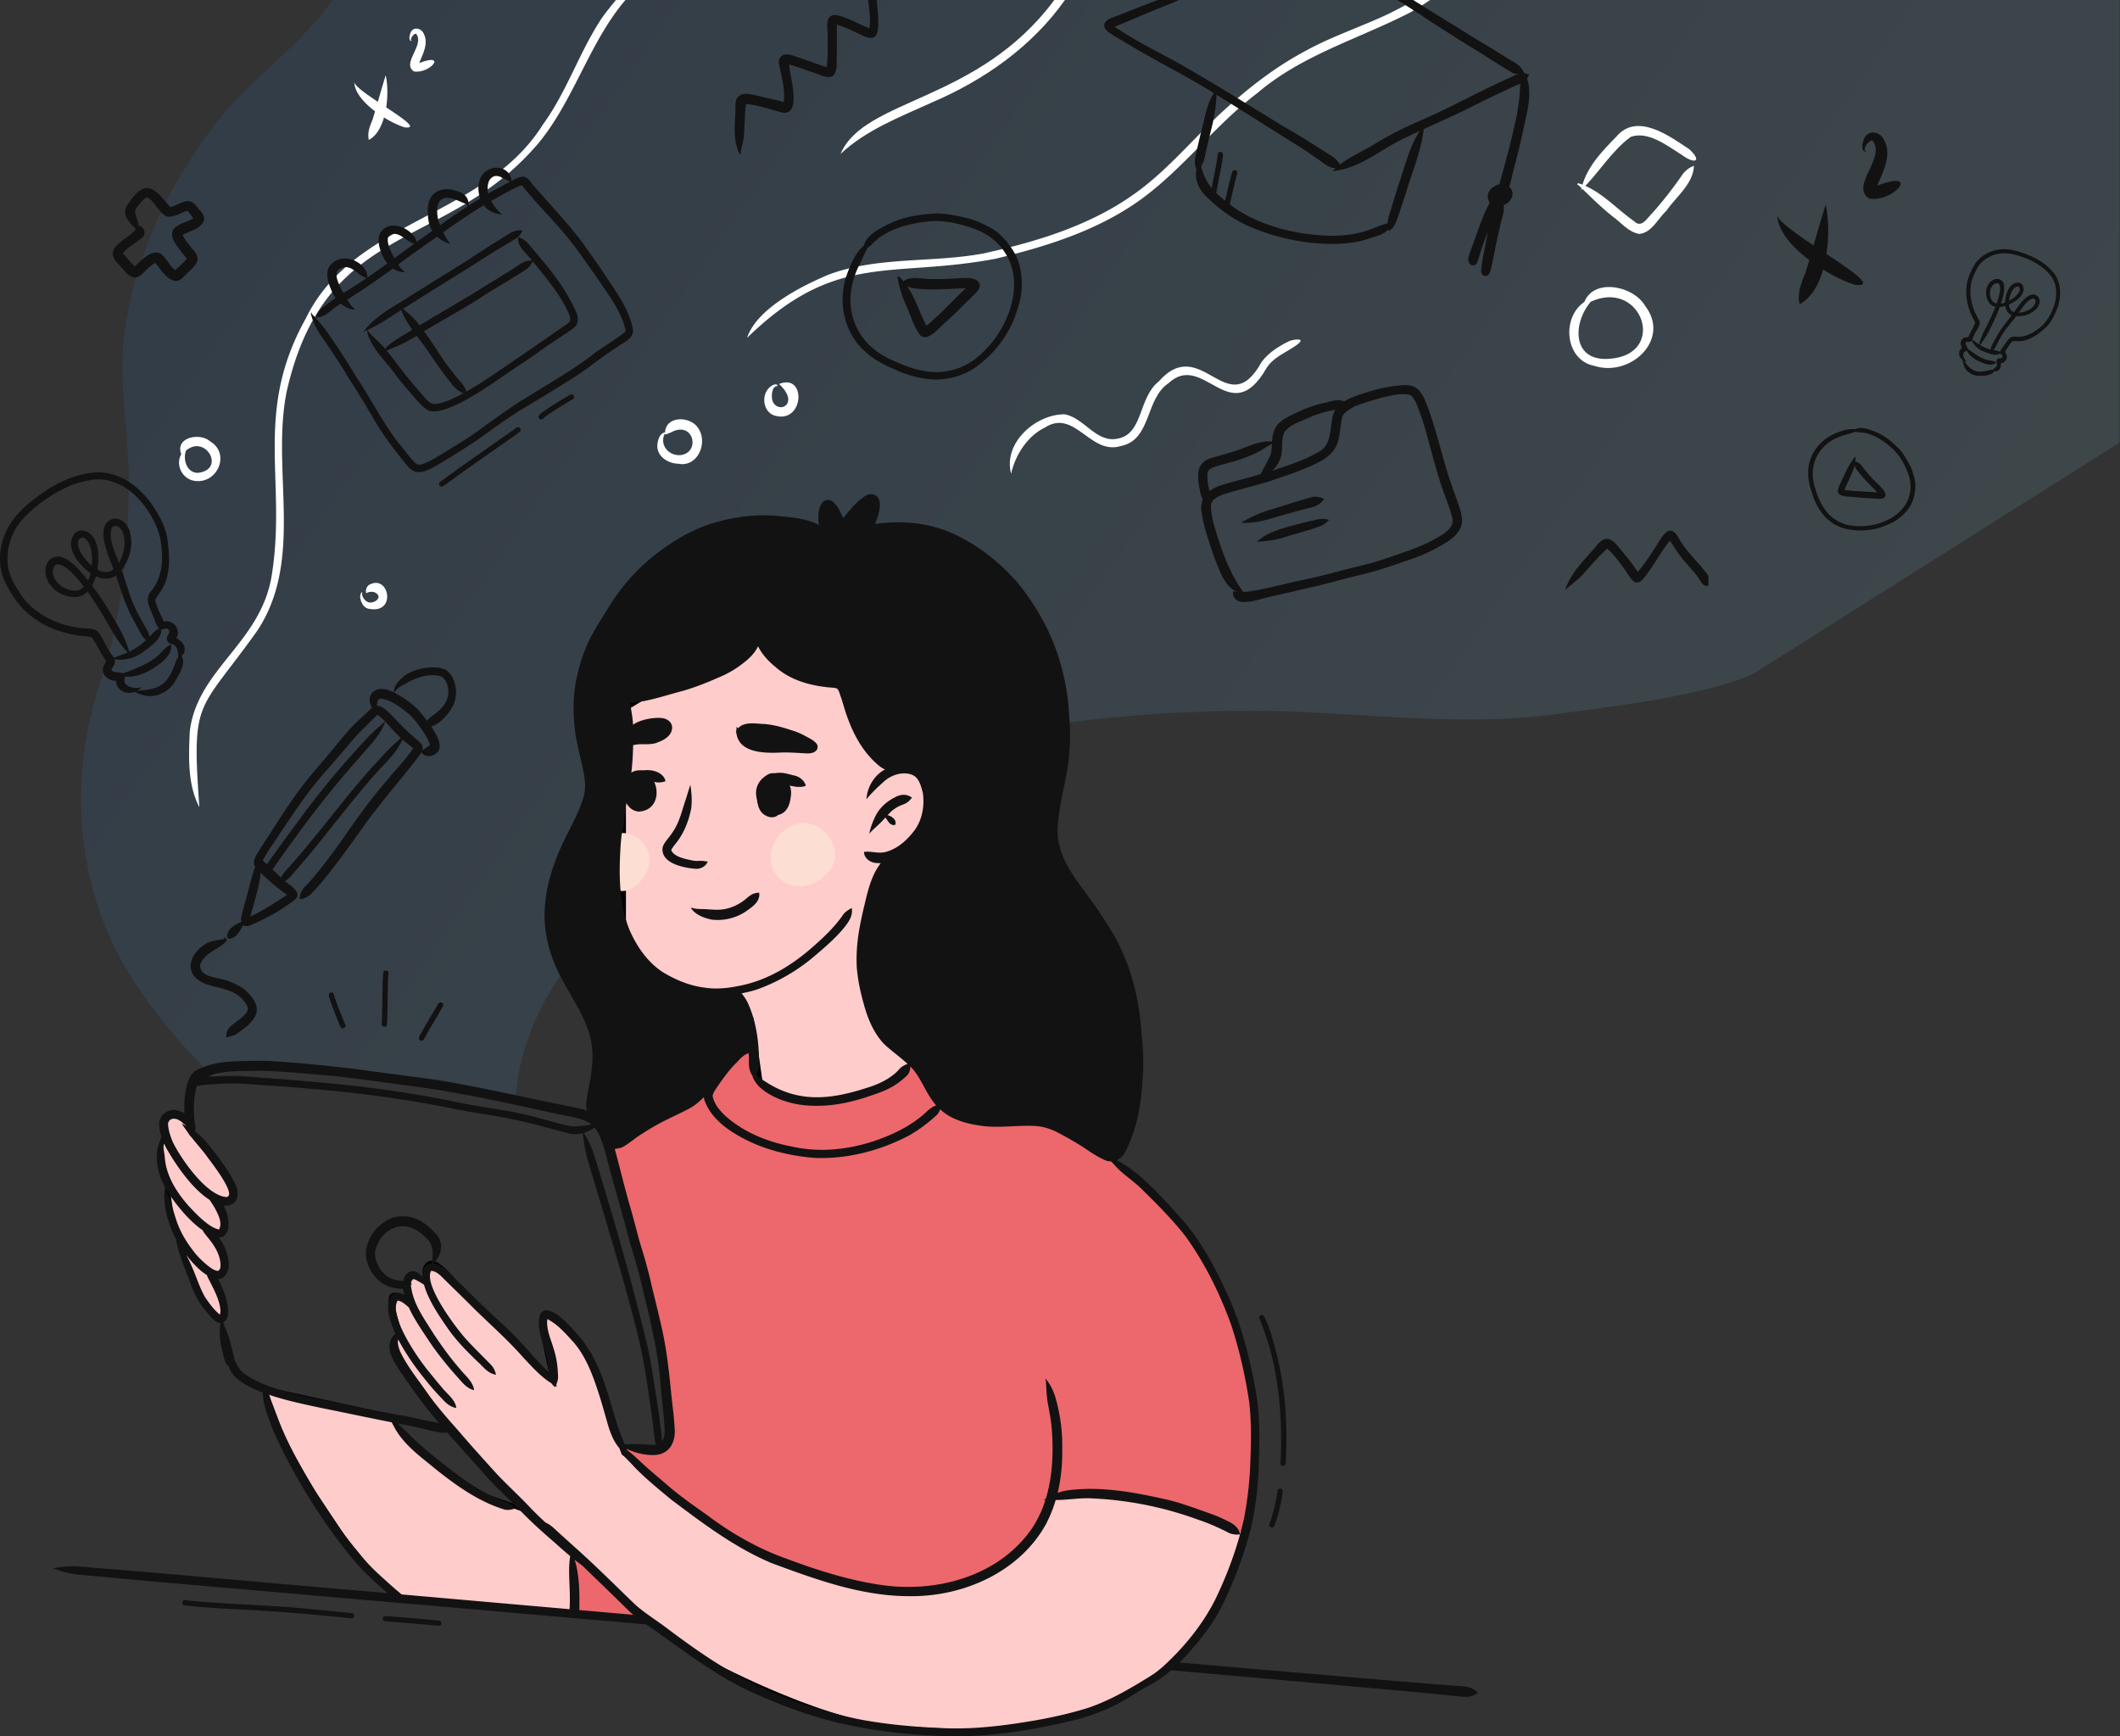 <svg xmlns="http://www.w3.org/2000/svg" width="464" height="380" fill="none"><rect width="100%" height="100%" fill="#333333" stroke="none"/><path fill="#FCC" stroke="#000" d="m38 243.5 2.5 1.5 1.5.5v2.5l3.5 3.5 5 7 .5 2.5-.5 1.5-2.5.5 1 4s.9 1.75 0 2.5c-.75.625-2.5.5-2.5.5l2 3 .5 2.5s.612 2.206-.5 3c-.794.567-2 .5-2 .5l1 2.5L49 286l-.5 2.5h-1l-4.5-6-3.5-10-2-6.5-1-7-1-3.5-.5-4 1-3-.5-1.5.5-2 2-1.5ZM267 350c3.714-6.57 5.333-11.667 5.5-15l-3.5-1-11-4-16-3.5-11.5 1-1.5 4-8 10-14.5 6-24.5-2-26-12-19.5-15.5-3.5-10-4-11.5-4.5-5.5-5-3.5-1 2 1 5.5 1.5 7-10-10-10-9.5s-5-7-7-6-.5 4.5-.5 4.5-2-2-3-2-1.5 2-1.5 2v3.5s-2-1.5-3-1 0 3 0 3l1.5 5.5s-2 1-1.5 3 3 6 3 6l15.5 18.5 17 17 18 16.5 15 10.5s24 13 40 14.5 24.5.5 24.5.5c16-2.5 20.5-3.5 28-8 9.403-5.642 13.5-9 20-20.5Z"/><path fill="#FCC" stroke="#000" d="m105 327 10 3.5 10.5 9 .5 13.5-38.5-3-6-5.5-5-6-9-13.5-6.5-11.5-3-9.5 27.5 6 2 3 8 7.5 9.5 6.5Z"/><g clip-path="url(#a)"><path fill="#FCC" stroke="#000" stroke-width="2" d="m170.5 134 33.5 32.5 3.5 18.5-10 9-4.5 19.5 14.5 22.5-21.5 10.5-19.5-5.5-2.5-17.5-14-3.5-14-14.5V155l34.5-21Z"/><path fill="url(#b)" fill-rule="evenodd" d="M383.92 147.352c-10.018 4.757-31.137 7.293-42.09 8.769-14.774 2.155-29.607 1.267-44.448.378-9.695-.58-19.396-1.16-29.08-.891-22.706.467-46.354 3.104-68.736 9.407a2.091 2.091 0 0 0-.565-1.621c-.314-.336-.694-.564-1.16-.6a1.687 1.687 0 0 0-1.201.383c-.033.029-.069.056-.099.085.002-.014.007-.029.009-.044.061-.225.138-.452.155-.688.039-.496-.06-.996-.386-1.385a1.805 1.805 0 0 0-.726-.535c.249-.507.499-1.015.73-1.53.446-.986.89-1.978 1.051-3.053.056-.366.036-.714-.121-1.055a1.669 1.669 0 0 0-.749-.779c-.579-.3-1.345-.239-1.842.199-.259.228-.511.466-.703.757-.15.229-.291.462-.439.694-.224.359-.452.718-.68 1.075-.347.546-.688 1.094-1.03 1.639l-.044.068.09-.246c.23-.636.402-1.293.567-1.949.129-.512.252-1.014.224-1.546-.018-.348-.154-.676-.29-.991-.292-.676-1.1-1.093-1.819-.941a3.545 3.545 0 0 0-.657.19c.162-.418.322-.837.426-1.27a4.1 4.1 0 0 0 .133-1.336 1.696 1.696 0 0 0-1.111-1.492c-.574-.205-1.157-.065-1.635.291-.426.317-.743.753-1.029 1.2l.17-.445c.128-.34.244-.685.354-1.031.092-.294.187-.611.206-.918a9.36 9.36 0 0 0 .016-.626c.003-.582-.402-1.143-.903-1.402-.54-.28-1.149-.226-1.668.072-.069.04-.135.084-.2.13.014-.051.028-.102.044-.154.156-.545.372-1.107.408-1.678.015-.233.032-.453-.007-.684a6.73 6.73 0 0 0-.145-.632c-.156-.57-.684-1.013-1.252-1.131-.513-.109-1.005.04-1.416.351-.257.195-.504.399-.701.657-.18.233-.342.48-.485.736.117-.394.233-.804.25-1.202.009-.23.029-.456-.012-.683a8.377 8.377 0 0 0-.181-.755c-.28-.97-1.419-1.411-2.306-1.01-.353.157-.726.326-.988.622-.291.329-.49.678-.696 1.06l-.174.324a1.7 1.7 0 0 0-.828-.646 1.649 1.649 0 0 0-.549-.093c.215-.589.428-1.18.631-1.771.159-.463.314-.928.472-1.391.097-.287.203-.575.289-.867.065-.228.155-.47.191-.705.034-.234.065-.467.09-.7.077-.744-.42-1.464-1.111-1.71-.663-.238-1.548-.014-1.93.615-.083.138-.166.276-.248.417.035-.146.068-.291.105-.435.181-.719-.229-1.504-.87-1.836a1.695 1.695 0 0 0-2 .352c-.361.375-.671.772-.903 1.243-.2.409-.376.829-.556 1.248-.613 1.342-1.25 2.672-1.854 4.019-.123.28-.249.56-.375.84a9.02 9.02 0 0 0 .128-.618c.034-.225.032-.435.026-.665-.012-.4-.207-.77-.407-1.107-.595-1.014-2.117-1-2.772-.067-.242.347-.499.686-.703 1.057-.175.314-.337.635-.485.962-.144.324-.29.647-.436.972a1.682 1.682 0 0 0-.372-.127c-.636-.134-1.333.129-1.7.669-.254.373-.518.742-.729 1.144.07-.367.139-.732.206-1.097.087-.468.177-.935.264-1.403.073-.393.213-.759.204-1.164-.012-.405-.081-.738-.298-1.085-.652-1.048-2.288-.987-2.843.125-.368.738-.659 1.521-.96 2.29-.312.81-.625 1.619-.935 2.432a80.318 80.318 0 0 0-1.46 4.114c-.219.688-.443 1.374-.66 2.063.041-.469.074-.942.055-1.413-.021-.501-.102-.996-.162-1.494-.07-.57-.54-1.066-1.066-1.253-.551-.196-1.144-.071-1.598.286-.195.155-.38.311-.555.493-.211.223-.358.518-.497.789a4.187 4.187 0 0 0-.113.245 1.908 1.908 0 0 0-.117-.191c-.007-.051-.011-.102-.02-.153a18.852 18.852 0 0 0-.314-1.84l.007-.206c.017-.556.041-1.116.027-1.671a12.547 12.547 0 0 0-.157-1.585c-.107-.708-.749-1.257-1.451-1.311a1.608 1.608 0 0 0-.98.245 1.544 1.544 0 0 0-.388.352 2.236 2.236 0 0 0-.143-.011c-.411-.021-.795.102-1.163.273a2.333 2.333 0 0 0-1.016.965c-.203.36-.346.761-.48 1.153-.077.222-.147.447-.217.672a1.832 1.832 0 0 0-.151-.018c-.7-.055-1.468.389-1.672 1.089-.058.196-.111.392-.162.59a1.62 1.62 0 0 0-2.019.041c-.242.209-.504.442-.643.735-.154.33-.28.659-.349 1.019-.13.696-.28 1.389-.389 2.089-.111.725-.255 1.451-.337 2.178-.109.986-.209 1.971-.295 2.958a47.204 47.204 0 0 0-.333 2.47 153.246 153.246 0 0 0-.375 4.001c-.049.597-.085 1.195-.122 1.793-.055.878-.229 2.017.544 2.643.382.308.835.479 1.31.421-.091 1.039-.167 2.079-.259 3.118-.174 1.988-.416 3.972-.662 5.955-.116.381-.16.776-.218 1.171-.041.297-.085.595-.129.892-.061.448-.12.896-.178 1.343-.448 3.375-.705 6.773-.958 10.167a149.644 149.644 0 0 0-.373 7.308c-.007.409-.017.818-.022 1.228-.009.627-.07 1.279.064 1.893.021.09.046.176.078.258-12.57 11.233-21.981 25.775-22.778 42.281-.369-.098-.742-.188-1.116-.279-.659-.162-1.327-.299-1.991-.437-1.425-.295-2.85-.573-4.286-.817a158.729 158.729 0 0 0-4.201-.645c-.692-.097-1.386-.196-2.082-.271a87.146 87.146 0 0 0-.997-.111c-.284-.03-.575-.076-.864-.097l-1.393-.289c-3.166-.649-6.368-1.15-9.589-1.422-1.134-.096-2.27-.184-3.408-.256-.48-.116-.962-.224-1.445-.324-1.63-.339-3.273-.613-4.917-.876-3.24-.517-6.48-1.021-9.73-1.471-1.657-.229-3.315-.419-4.985-.515-.842-.049-1.686-.053-2.53-.049-.847.003-1.7.096-2.543.162a34.913 34.913 0 0 0-4.769.736c-.903.202-1.802.414-2.7.633-.4.098-.793.214-1.19.321-.334.092-.662.215-.997.3l.002.004a3.483 3.483 0 0 0-.19.06 1.444 1.444 0 0 0-.216.101c-.2-.197-.398-.394-.589-.595a123.417 123.417 0 0 1-14.78-17.339C16.376 197.13 14.152 170.35 22.832 146.8c3.907-13.054 5.234-26.679 5.33-40.264.231-10.863-2.216-21.665-1.05-32.534C29.288 55.882 37.71 38.46 49.277 24.47c6.395-7.306 14.26-13.178 20.52-20.616A62.133 62.133 0 0 0 72.775 0H463.92V96.836l-80 50.516Z" clip-rule="evenodd" opacity=".12"/><path fill="#fff" fill-rule="evenodd" d="M43.639 176.671c-2.616-5.006-2.348-11.04-2.106-16.537 1.585-13.722 15.657-19.403 17.966-34.372 3.27-20.664-4.057-35.436 7.4-56.012 10.62-21.872 39.219-22.084 51.993-42.596 5.296-7.278 7.974-16.012 12.993-23.437A74.487 74.487 0 0 1 134.819 0h2.07c-7.804 9.154-11.169 21.592-18.789 31.04C97.908 55.184 71.303 47.85 62.746 85.7c-3.47 17.258 3.913 36.605-6.402 52.281-12.96 18.232-14.458 14.479-12.705 38.691ZM163.513 73.938c2.082-6.388 11.968-11.371 17.925-13.869 10.905-4.009 22.665-2.498 33.888-4.617 11.995-2.646 24.148-6.353 34.069-13.838 6.251-4.68 11.228-10.577 16.838-15.936 5.886-5.566 12.256-10.676 19.427-14.494 5.835-3.235 12.36-5.354 18.347-8.196 1.863-.944 3.755-1.878 5.53-2.988h3.445c-1.359.99-2.872 1.823-4.125 2.62-11.258 5.834-23.79 9.325-33.61 17.709-9.459 7.136-16.499 16.963-26.209 23.792-9.268 6.486-20.265 9.892-31.162 12.507-23.003 4.35-34.817-1.697-54.363 17.31ZM80.846 133.246c-1.74-.098-2.61-3.184-1.535-3.707-.268.863.408 1.838 1.156 2.21 1.283.557 3.468-.987 1.735-2.011-.645-.366-1.454-.234-2.082.082-.106-.635.049-1.301.541-1.738 4.427-2.737 6.302 6.29.185 5.164ZM43.313 103.486c6.196-.734 1.646-8.512-2.602-4.869-.732 1.976.191 4.869 2.602 4.869Zm-.596 1.763c-2.735-.293-4.426-3.443-3.033-5.852-1.462-3.683 4.09-4.805 6.301-2.803 4.499 2.648 1.646 9.282-3.268 8.655ZM88.59 27.876c-3.968-1.21-11.001-5.872-11.033-9.89.25 2.169 16.58 10.496 11.032 9.89Z" clip-rule="evenodd"/><path fill="#fff" fill-rule="evenodd" d="M80.722 30.622c-.388-1.616.27-3.118.87-4.584.985-3.175 1.816-6.398 2.825-9.568.888 3.825.334 12.04-3.695 14.152ZM90.588 15.634c-2.77-1.828 2.47-5.799.473-8.253-.003 0-.006 0-.01-.002l.001-.007c-.567-.026-1.53 1.335-.875 1.594-.925.083-.51-1.545-.207-2.031.681-1.153 2.265-.72 2.745.38 1.15 2.12-.14 4.482-.974 6.479 6.296-2.396 2.346 2.44-1.153 1.84Z" clip-rule="evenodd"/><path fill="#131212" fill-rule="evenodd" d="M406.012 62.34c-6.117-1.864-16.962-9.054-17.012-15.248.385 3.343 25.566 16.183 17.012 15.248Z" clip-rule="evenodd"/><path fill="#131212" fill-rule="evenodd" d="M393.88 66.574c-.597-2.491.417-4.807 1.342-7.067 1.519-4.896 2.801-9.866 4.357-14.753 1.369 5.898.515 18.564-5.699 21.82ZM409.093 43.465c-4.271-2.819 3.808-8.942.73-12.726l-.015-.003.002-.011c-.875-.04-2.361 2.06-1.35 2.457-1.427.129-.786-2.382-.319-3.13 1.05-1.778 3.492-1.111 4.232.586 1.773 3.27-.216 6.91-1.502 9.989 9.708-3.694 3.618 3.762-1.778 2.837Z" clip-rule="evenodd"/><path fill="#fff" fill-rule="evenodd" d="M352.194 78.52c12.937-.85 7.176-17.617-4.026-12.485-4.087 4.823-4.042 13.117 4.026 12.486Zm-3.174 1.562c-6.492-1.188-7.343-10.563-2.252-13.999 2.133-5.348 10.86-3.453 13.298.867 5.678 7.395-3.25 15.618-11.046 13.132ZM358.806 51.197c-2.217-.34-3.788-2.248-5.495-3.554-2.845-2.192-5.509-4.904-8.004-7.284-.034.046-.004.153-.038.182-.142-.264.024-.491.33-.395 4.725 1.535 8.064 5.476 12.043 8.254 1.644 1.64 2.826-.636 3.965-1.727a86.316 86.316 0 0 0 6.428-8.184c.637-1 1.607-1.802 2.714-2.209-.144 3.97-3.898 6.763-6.03 9.848-1.882 1.762-3.184 4.77-5.913 5.069Z" clip-rule="evenodd"/><path fill="#fff" fill-rule="evenodd" d="M346.027 41.617c0-.005.005-.004.007 0 .004.01.007.023.01.034.937-4.766 4.442-8.397 7.726-11.752 4.507-5.347 11.541-.19 15.973 2.769 2.908 2.709 1.132 3.28-1.534 1.308-3.183-1.985-7.407-5.377-11.281-4.03-4.277 3.099-7.283 8.322-10.901 11.67ZM221.304 103.676c-1.797-6.712 5.268-12.957 11.617-13.013 4.32.63 6.972 6.411 11.783 5.316 5.558-1.1 4.39-8.891 8.887-12.478 9.42-10.692 15.025 9.385 22.551-4.317 1.567-2.062 3.837-3.487 6.147-4.584 1.277-.427 3.595-.606 1.578.854-2.27 1.688-5.17 2.63-6.712 5.185-7.933 13.682-13.748-3.93-21.414 3.23-5.161 3.47-3.671 12.432-10.466 13.758-6.677 2.008-10.046-8.213-16.54-4.083-3.889 1.896-6.514 6.01-7.431 10.132ZM149.177 99.575c4.239-.777 2.509-7.745-2.479-4.858-.341-.004-1.161.658-1.133.201-.069.048-.123.131-.162.183-1.067 2.517 1.213 4.857 3.774 4.474Zm-.742 1.907c-2.347-.039-4.918-1.757-4.537-4.351.129-.966.536-2.366 1.66-2.51.194-3.697 5.528-3.58 7.214-.995 2.285 3.183-.034 8.728-4.337 7.856ZM169.976 91.06c-3.139-.504-3.642-5.131-1.03-6.665.328-.26 1.384-.54 1.212.216-.026-.016-.022-.106-.048-.138-1.235.048-1.387 2.407-.982 3.386 1.307 2.89 6.065.5 1.379-3.819 5.963-2.42 5.512 8.326-.531 7.02ZM183.977 33.682C189.161 21.427 214.066 22.493 230.754 0h2.326c-7.203 10.17-17.619 17.504-29.113 22.422-6.917 3.147-14.405 6.013-19.99 11.26Z" clip-rule="evenodd"/><path fill="#EC686C" fill-rule="evenodd" d="M274.39 312.931c-.023 2.971 1.069 6.275-.019 9.092-.103 1.426.157 4.738-.103 7.65l-.085.293-.261.905c-.205.706-.407 1.413-.607 2.12a197.463 197.463 0 0 0-.587 2.116 3.449 3.449 0 0 1-.882.115c-.337 0-.674-.05-.989-.155-1.921-.64-3.734-1.575-5.593-2.369-1.278-.676-3.258-.944-3.583-2.591-6.474-1.242-12.875-3.091-19.441-3.732-3.89-.253-7.717.603-11.509 1.272l.013-.016a1.858 1.858 0 0 1-.299-.005c-2.737 5.948-6.624 11.686-12.552 14.784a2.631 2.631 0 0 1-1.539 1.867c-2.929 1.717-6.348 2.262-9.598 3.081-3.138.725-6.33 1.404-9.548 1.592-3.934-.135-7.849-1.49-11.357-3.171-6.628-.779-12.713-3.592-18.738-6.296-6.873-3.122-13.654-6.618-19.485-11.472-2.404-1.978-4.766-4.007-7.185-5.961a1.542 1.542 0 0 0-.499-1.31c-.84-.778-1.678-1.559-2.507-2.351a11.977 11.977 0 0 1-.754-.822 11.835 11.835 0 0 1-.259-.362 1.173 1.173 0 0 0-.053-.125c.537-.002 1.075-.01 1.613-.026.601-.019 1.2-.064 1.796-.137.3-.037.609-.07.902-.142a2.87 2.87 0 0 0 .231-.062c.386.287.772.596 1.15.905l.005.003c.253.154.513.346.779.577.916-1.196 2.774-1.447 3.299-3.042.993-4.529-1.115-9.129-1.041-13.708-.186-11.781-3.5-23.054-6.648-34.299a2.15 2.15 0 0 1-1.37-1.253c-3.503-15.312-7.135-13.393 7.883-21.007 6.253-3.295 12.299-7.738 16.037-13.815 1.281-2.386 4.862-.85 4.451 1.699.036 1.02.077 2.041.139 3.059.407.523.809 1.049 1.269 1.485 4.17 5.219 11.336 3.77 17.201 3.695 3.646-1.4 7.84-1.889 11.123-4.296 2.458-1.225 3.391-5.797 6.594-4.916 1.234.712 1.577 1.762 1.417 2.908.427.743.75 1.602 1.24 2.25 1.839 4.358 5.166 4.539 9.328 4.993 4.851.707 9.656 1.682 14.511 2.362 3.924.4 7.616 1.781 11.126 3.529 1.109.444 1.719 1.766 1.252 2.884a2.168 2.168 0 0 1-.523.769c.755.723 1.476 1.494 2.226 2.066 2.244-.135 11.613 8.592 15.639 14.821l.005.005c2.047 2.397 3.825 5.382 4.647 6.696a36.46 36.46 0 0 1 1.344 2.441c3.295 4.326 5.202 9.543 6.468 14.833.385.916.729 1.85 1.017 2.805 1.778 5.76 2.333 11.794 2.909 17.769ZM138.32 351.072c1.307 1.46.086 3.784-1.709 3.784-.189 0-.383-.026-.584-.08-1.906-.851-3.892-.892-5.95-.983-1.103.112-2.32.425-3.209-.478-1.015-1.204-1.51-3.13-1.777-5.067.087-.187.139-.392.143-.609.029-1.242.049-2.484.049-3.728-.001-1.1-.028-2.202-.009-3.304.739-.447 1.708-.481 2.543.286 1.173 1.265 2.415 2.462 3.657 3.655 2.212 2.247 4.635 4.292 6.846 6.524Z" clip-rule="evenodd"/><path fill="#FCDED2" fill-rule="evenodd" d="M175.078 180.103c4.645-.536 9.413 4.944 7.17 9.38-1.625 3.007-5.661 5.287-9.067 4.25-7.428-2.447-5.001-12.303 1.897-13.63ZM141.155 185.047c3.797 5.256-4.356 13.252-7.361 8.502-.29-.654-.26-1.45.055-2.098-1.557-1.949-2.056-5.809-.39-7.829 2.145-2.474 6.211-1.128 7.696 1.425Z" clip-rule="evenodd"/><path fill="#131212" fill-rule="evenodd" d="M199.614 174.583c-.31.296-.553.677-.917.926-.584.479-1.282.614-1.934.929a7.745 7.745 0 0 0-1.653 1.105c-.294.281-.572.569-.844.861-.16.17-.317.343-.476.514-.522.57-1.041 1.135-1.621 1.659-.64.625-1.36 1.199-1.908 1.893h.001l-.001.004c.001.002.003.004.001.005-.001.004-.002.005-.005.007l-.005-.001c.28-1.491.886-2.986 1.596-4.342.927-1.592 2.403-2.841 4.039-3.659 1.2-.678 2.611-.801 3.727.099Z" clip-rule="evenodd"/><path fill="#131212" fill-rule="evenodd" d="M194.817 180.259c-.565-.493-.832-1.29-1.428-1.741.038.061-.06.004-.025-.041.783-.334 1.74.146 2.297.728.325.333.483.891.249 1.313-.355.141-.804-.027-1.093-.259ZM169.304 177.857c-3.371-1.065-4.319-6.918-.934-8.503a2.317 2.317 0 0 1 1.126-.113 5.977 5.977 0 0 1 2.35.001c1.548.278 3.355.963 3.626 2.715a4.242 4.242 0 0 1-2.889-.182c1.105 2.341-.07 6.769-3.279 6.082Z" clip-rule="evenodd"/><path fill="#131212" fill-rule="evenodd" d="M169.242 176.091c1.042-.792 1.264-3.153.022-3.84-1.466.508-1.116 3.092-.022 3.84Zm-.478 2.241c-1.028-.283-1.597-1.199-2.254-1.95-1.57-1.867-1.346-4.637.555-6.184 2.984-2.484 6.297.244 6.081 3.697-.169 1.433-.458 3.14-1.75 3.991-.769.501-1.742.76-2.632.446Z" clip-rule="evenodd"/><path fill="#131212" fill-rule="evenodd" d="M174.38 172.184c-1.969-.397-3.941-.895-5.945-1.036.063.091.178.185.229.265-.074-.03-.148-.062-.221-.093-.138-.082-.281-.054-.414-.129-.098-.066-.132-.2-.103-.31.116-.319.478-.462.756-.613a7.633 7.633 0 0 1 5.182-.539c1.129.229 2.159 1.073 2.511 2.181-.48.348-1.363.317-1.995.274Z" clip-rule="evenodd"/><path fill="#131212" fill-rule="evenodd" d="M167.753 177.869c-1.65-.11-2.078-2.057-2.11-3.422-.09-1.745.818-3.931 2.702-4.278.431-.105 1.884.164 1.56.773-.019-.083-.013-.197-.126-.178-1.16.019-1.69 1.171-1.78 2.188-.11 1.109-.256 2.388.559 3.272.189.188.409.62.698.412.071.819-.763 1.31-1.503 1.233Z" clip-rule="evenodd"/><path fill="#131212" fill-rule="evenodd" d="M167.696 178.528c-2.222-.972-2.314-4.282-.733-5.874.102-.104.25-.255.412-.207.12.042.12.209.207.279-.006.043-.171-.092-.208-.098-.274.968-.03 1.98.367 2.88.185.389.328.834.681 1.108.685.315 1.29.964 2.071.991.124-.05.028.094.022.218-.278 1.201-1.938 1.245-2.819.703ZM152.303 190.139c-2.567-.187-7.636-1.14-7.295-4.55.161-.905.88-1.662 1.404-2.351.509-.653.927-1.267 1.284-1.882 1.075-1.824 1.57-3.896 2.219-5.891.429-1.216.767-2.534 1.184-3.718l.001-.001v.001-.001c.253 1.73.423 3.495.17 5.235-.543 2.818-1.68 5.599-3.523 7.811-.255.324-.501.653-.723 1a.406.406 0 0 0-.033.448c.786 1.415 3.357 1.813 4.841 2.133.743.091 1.602-.047 2.313.079.251.036.513.068.756.089-.375 1.037-1.527 1.651-2.598 1.598ZM155.706 201.253c-1.589-.358-3.34-.984-4.349-2.33-.151-.219 0-.367.31-.183-.009.001-.017.002-.09-.037.02.015.094.02.077.039.938.253 1.93.181 2.904.238 1.186.061 2.371.211 3.557.047 1.71-.212 3.328-.93 4.706-1.955.548-.428 1.048-.921 1.655-1.268.508-.312 1.094-.407 1.675-.448.013.187.051.37.044.562-.12 1.711-1.783 2.711-3.045 3.617a11.158 11.158 0 0 1-7.444 1.718ZM56.9 192.295c-.54 2.803-1.316 5.558-2.132 8.292 2.81-1.315 5.506-3.045 8.065-4.759-2.095-1.398-3.944-3.088-5.794-4.787-.027.42-.073.839-.138 1.254Zm-3.283 10.349c-.985-.284-.945-1.441-.722-2.25a32.08 32.08 0 0 1 .608-2.46c.87-2.714 1.318-5.553 2.366-8.209-.713-1.068.02-2.253.606-3.194.703-1.167 1.465-2.301 2.207-3.444 3.074-4.785 6.127-9.626 9.808-13.977 2.497-2.831 4.859-5.777 7.29-8.662 1.186-1.38 2.486-2.657 3.846-3.864.973-.751 1.758-2.161 3.122-2.106.9.107 1.578.788 2.23 1.356 1.555 1.432 2.913 3.061 4.484 4.475.94.886 1.791 1.512 2.667 2.39.92 1.069-.128 2.333-.783 3.235-3.389 4.377-7.023 8.568-10.368 12.978-2.218 3.051-4.377 6.149-6.648 9.163-1.649 2.214-3.351 4.399-5.201 6.45-.594.658-1.163 1.371-1.958 1.793-.5.267-1.041.437-1.612.415.01-.33.07-.661.17-.984.245-.842.804-1.516 1.416-2.119.935-.971 1.723-1.935 2.565-2.964 1.805-2.203 3.482-4.506 5.135-6.825 3.159-4.58 6.388-9.106 10.05-13.303 1.841-2.251 3.898-4.347 5.54-6.753-1.195-1.028-2.485-1.948-3.568-3.1-1.422-1.41-2.601-3.102-4.254-4.261-1.645 1.65-3.36 3.241-4.927 4.967-2.44 2.836-4.843 5.701-7.338 8.488-3.45 4.04-6.365 8.482-9.307 12.866-1.162 1.873-2.555 3.621-3.526 5.607 1.524 1.296 2.927 2.707 4.393 4.059 1.016 1.128 4.57 2.777 2.65 4.474-2.204 1.689-4.57 3.184-7.082 4.375-.954.469-1.913.973-2.923 1.314-.306.098-.623.167-.936.07Z" clip-rule="evenodd"/><path fill="#131212" fill-rule="evenodd" d="M93.519 165.441a1.941 1.941 0 0 1-1.01-.471 1.8 1.8 0 0 1-.438-.634c.723-.303 1.44-.848 2.025-1.262-.212-1.093-1.009-2.218-1.55-3.071-.866-1.278-1.78-2.538-2.903-3.604-1.74-1.424-3.632-2.976-5.874-3.456-1.205-.168-1.165.636-1.291 1.558-.009.456-.4 1.449.125 1.671-.896.251-1.826-2.498-1.693-3.239.08-1.389 1.523-2.304 2.834-2.146 1.34.07 2.539.787 3.685 1.427 1.578.925 3.063 2.021 4.32 3.354 1.404 1.706 5.53 6.559 4.236 8.715a2.507 2.507 0 0 1-2.466 1.158Z" clip-rule="evenodd"/><path fill="#131212" fill-rule="evenodd" d="M93.643 159.045c-.235-.016-.45-.104-.668-.16.19-1.008.959-1.758 1.784-2.308 1.013-.722 1.96-1.565 2.642-2.616.844-1.398.995-3.276.23-4.74-.384-.752-.95-1.297-1.826-1.36-2.087-.343-4.24.316-6.098 1.242-1.148.671-2.541 1.16-3.287 2.305a.227.227 0 0 0 .097.072c.016.016.09.023.084.044-.178.008-.358.057-.403-.172.086-1.468 1.281-2.633 2.385-3.486 1.573-1.187 3.579-1.577 5.497-1.811 1.353-.049 2.9.013 3.99.912 1.796 1.785 2.133 4.684 1.297 7.006-.763 1.899-3.506 5.204-5.724 5.072ZM61.163 193.289c.134-1.548 1.272-2.626 2.265-3.701 2.327-2.626 4.555-5.335 6.758-8.065 3.872-4.789 7.645-9.679 11.808-14.222 2.03-2.177 3.996-4.456 6.397-6.238.08-.059.208-.128.283-.026.005.002.01.013.002.013-.024-.005-.04-.016-.063-.019l.002.001c-.86 1.377-1.479 2.836-2.61 4.136-1.022 1.212-2.142 2.339-3.206 3.516-3.2 3.499-6.105 7.208-9.078 10.89-2.87 3.587-5.7 7.209-8.746 10.649-1.1 1.201-2.07 2.824-3.812 3.066ZM57.984 191.285c-.121-1.495.768-2.697 1.637-3.814a282.966 282.966 0 0 1 5.298-7.277 185.003 185.003 0 0 1 11.713-14.573c1.905-2.081 3.72-4.272 5.846-6.136.543-.536 1.174-.957 1.66-1.513.025-.032.075-.031.096.003.058.089-.024.234-.056.319a12.73 12.73 0 0 1-.789 1.595c-1.178 2.106-2.94 3.785-4.484 5.612-4.737 5.346-9.25 10.887-13.445 16.67-1.64 2.226-3.275 4.46-4.846 6.735-.61 1.045-1.45 2.006-2.63 2.379ZM49.913 205.405c-.067-.015-.059-.016-.085-.084-.343-1.039.398-2.067 1.237-2.616.544-.347 1.663-1.185 2.291-.803.254.256-.062.514-.21.719-.764 1.233-1.549 2.948-3.233 2.784ZM27.98 151.618c-1.339-.061-2.612-1.202-2.545-2.591-2.444-.074-3.906-2.275-2.118-4.256-1.241-1.658-2.025-3.613-3.222-5.287-.886-.266-1.84-.248-2.753-.384-2.542-.376-5.077-1.055-7.365-2.243-4.409-2.335-6.56-4.986-8.836-9.35-1.865-3.948-1.363-8.868.915-12.544 1.885-3.149 4.856-5.462 7.856-7.49 3.3-2.231 7.149-3.828 11.13-4.103 5.516-.185 10.217 3.66 12.953 8.178 1.368 2.165 2.503 4.515 2.726 7.096.402 2.999.516 6.11-.58 8.949-.44 1.125-1.178 2.085-1.832 3.088-.21.31-.4.641-.268 1.021.441 1.504 1.15 2.924 1.831 4.333 2.084-.514 3.79 1.753 2.738 3.643.772.414 1.539 1.037 1.766 1.921.233.945-.336 2.052-1.305 2.286-.124-1.097-.155-2.574-1.447-2.938-.327-.084-.672-.184-.888-.462-.317-.372-.232-.9-.061-1.317.117-.33.424-.61.396-.98-.004-.287-.255-.461-.473-.606-.11-.115-.395-.043-.475-.007-1.82.887-2.105-1.842-2.719-2.951-.66-1.719-1.777-3.608-.326-5.244 2.409-2.89 2.69-6.806 2.175-10.396-.477-4.457-4.104-9.972-7.91-12.296-2.167-1.335-4.793-2.1-7.336-1.657-4.43.678-8.45 2.882-11.899 5.652-1.663 1.368-3.304 2.868-4.466 4.694-2.26 3.532-2.787 8.36-.687 12.082.836 1.501 1.732 2.987 2.862 4.287 2.743 2.916 6.493 4.755 10.404 5.485.787.136 1.58.216 2.376.276.825.081 1.73.032 2.47.457.58.364.903.988 1.226 1.568.686 1.169 1.208 2.432 1.993 3.542.34.471.785.929.856 1.529.042.344-.027.681-.198.983-.226.423-.922 1.092-.174 1.373.8.34 2.004-.094 2.436.887.224.453.015.937.04 1.403.417 1.083 1.78 1.323 2.814 1.294.316-.008.712-.101.977-.12-.826.754-1.896 1.324-3.056 1.195Z" clip-rule="evenodd"/><path fill="#131212" fill-rule="evenodd" d="M31.35 152.123c-.75-.173-1.436-.492-2.1-.792-.03-.114.125-.133.206-.143 1.617-.127 3.29-.124 4.81-.77 2.066-.765 3.063-2.603 3.807-4.549.326-.979.767-1.927 1.305-2.802.467.478.712 1.117.718 1.784-.103 1.572-1.02 2.987-1.808 4.312-1.393 2.305-4.282 3.761-6.939 2.96ZM25.505 144.334c-.32-.024-.646-.122-.967-.097 0 .001 0 .001 0 0 .003.011.055.039.037.044-.591-.135 2.485-1.09 2.672-1.221 1.732-.65 3.301-1.67 4.682-2.895 1-.897 1.72-2.127 2.986-2.684.106-.049.205-.123.302-.168.032.209.075.418.082.63.03 1.922-2.332 3.498-3.701 4.561-1.725 1.34-3.906 2.075-6.093 1.83ZM27.253 148.057c-.492-.027-.957-.178-1.434-.22-.015.024-.004.056-.003.089 0 .003-.005.006-.007.002-.017-.033-.047-.07-.044-.11.008-.089.156-.122.212-.143.73-.244 1.456-.497 2.184-.746 1.83-.76 3.712-1.471 5.335-2.614 1.203-.775 1.905-1.783 2.93-2.679.332-.261.705-.44 1.068-.646.023.32.015.658-.042.984-.435 1.972-2.273 3.212-3.855 4.267-1.88 1.188-4.086 2.062-6.344 1.816Z" clip-rule="evenodd"/><path fill="#131212" fill-rule="evenodd" d="M26.03 123.22c.93-1.703 1.479-3.759 1.12-5.692-.183-.883-.5-1.8-1.321-2.279-.536-.317-1.345-.116-1.469.551-.562 2.554.878 5.095 1.67 7.42Zm-6.477.096c.18.171.366.334.553.496.738-9.413-6.767-6.717-.553-.496Zm-2.932 5.968c.669-.06 1.284-.421 1.749-.893-1.307-1.551-3.799-5.027-5.987-4.878-1.075.526-.933 2.135-.446 3.045.858 1.71 2.811 2.708 4.684 2.726Zm11.86 13.962c-2.149-1.908-3.609-4.522-5.018-7.007-1.313-2.327-2.777-4.568-4.293-6.767-1.93 2.049-5.169 1.176-7.148-.347-1.168-1.032-2.068-2.473-2.078-4.069-.096-2.316 1.905-3.991 4.11-2.931 2.168 1.081 3.718 3.068 5.226 4.905a6.38 6.38 0 0 0 .563-1.544c-2.493-1.781-5.973-5.85-3.42-8.823 1.088-1.033 2.855-.511 3.72.562 1.668 2.062 1.463 4.975 1.187 7.437 1.096.593 2.52.85 3.518-.069-.947-2.73-4.125-9.075-.572-10.883 2.076-.849 3.95 1.174 4.246 3.114.638 2.682-.237 5.789-1.912 7.936.946 2.581 1.632 5.257 2.732 7.78.803 1.793 1.714 3.323 2.639 5.013.58.905.95 1.959.854 3.043-1.42-.486-2.009-1.949-2.676-3.17-.719-1.323-1.452-2.64-2.084-4.005-1.09-2.419-1.817-4.976-2.717-7.465-1.283.944-2.983.823-4.367.166-.205.749-.5 1.371-.84 2.039 1.855 2.363 3.407 4.936 4.92 7.525a30.395 30.395 0 0 1 3.408 7.477l.001-.007c.006-.012.001-.059.017-.053.01.04.05.135-.017.143ZM428.994 78.148c-.385-.652-.239-1.607.438-2.004-.721-1.18-.132-2.55 1.358-2.318.4-1.1 1.082-2.074 1.504-3.158-.149-.5-.452-.947-.67-1.42-.608-1.318-1.071-2.727-1.216-4.176-.259-2.806.329-4.644 1.689-7.068 1.29-2.102 3.771-3.386 6.214-3.446 2.071-.082 4.083.608 5.97 1.4 2.075.87 4.02 2.196 5.381 3.993 1.792 2.551 1.428 5.963.137 8.653-.6 1.316-1.361 2.58-2.512 3.483-1.294 1.117-2.729 2.132-4.411 2.492-.668.14-1.35.087-2.026.088-.211-.003-.427.01-.566.19-.574.673-1.027 1.447-1.482 2.205.887.826.343 2.334-.876 2.42.043.494-.015 1.049-.363 1.43-.374.401-1.073.475-1.484.089.48-.398 1.17-.869.942-1.592-.062-.18-.121-.375-.056-.563.078-.265.354-.388.603-.436.193-.047.42.012.586-.116.135-.09.139-.263.141-.41.02-.088-.102-.201-.144-.228-.982-.586.22-1.564.555-2.197.609-.843 1.157-1.956 2.379-1.776 2.111.246 4.049-.832 5.587-2.185 1.96-1.604 3.447-5.024 3.369-7.542-.039-1.437-.489-2.915-1.485-3.98-1.69-1.886-3.974-3.105-6.351-3.88-1.161-.362-2.377-.675-3.6-.66-2.368.024-4.814 1.267-5.925 3.411-.451.859-.877 1.742-1.142 2.678-.531 2.199-.241 4.54.623 6.615.179.414.386.814.604 1.209.217.415.52.828.548 1.31.007.385-.188.731-.363 1.063-.34.686-.776 1.324-1.058 2.038-.118.306-.197.658-.458.877a.896.896 0 0 1-.527.21c-.269.025-.801-.098-.703.343.087.483.664.918.334 1.426-.145.246-.438.296-.651.452-.383.532-.075 1.251.259 1.731.101.147.267.305.358.425-.612-.158-1.212-.487-1.51-1.076Z" clip-rule="evenodd"/><path fill="#131212" fill-rule="evenodd" d="M429.797 79.897c-.151-.408-.211-.83-.274-1.237.044-.05.101.017.131.052.56.726 1.075 1.518 1.85 2.037 1.001.74 2.178.643 3.328.394a7.643 7.643 0 0 1 1.728-.25 1.445 1.445 0 0 1-.621.891c-.775.438-1.728.442-2.598.479-1.52.053-3.102-.862-3.544-2.366ZM431.673 74.725c-.088-.159-.142-.343-.253-.487-.001 0-.001 0 0 0-.005.005-.002.038-.01.031-.119-.32 1.284.838 1.404.886.842.618 1.81 1.045 2.816 1.32.733.195 1.537.155 2.192.582.056.034.122.058.173.09-.089.08-.175.165-.273.234-.899.608-2.374-.021-3.3-.34-1.167-.402-2.189-1.205-2.749-2.316ZM430.452 76.703c-.139-.241-.211-.508-.338-.746-.017 0-.028.016-.043.026-.002.001-.005 0-.004-.003.011-.017.019-.044.039-.054.044-.024.106.035.133.056.341.27.685.534 1.028.802.925.63 1.843 1.3 2.885 1.714.739.33 1.432.35 2.173.557.226.077.426.197.635.305-.144.11-.306.211-.478.285-1.067.404-2.221-.082-3.209-.504-1.143-.521-2.238-1.294-2.821-2.438Z" clip-rule="evenodd"/><path fill="#131212" fill-rule="evenodd" d="M441.819 68.447c1.092-.087 2.234-.464 3.037-1.23.361-.36.697-.794.669-1.33-.016-.351-.361-.672-.714-.524-1.382.524-2.138 1.99-2.992 3.084Zm-2.048-3.033a8.489 8.489 0 0 0-.064.414c4.679-2.56 1.084-5.276.064-.414Zm-3.729.458c.236.298.596.477.963.551.33-1.097 1.203-3.35.456-4.338-.581-.346-1.298.219-1.578.73-.543.934-.411 2.166.159 3.057Zm-2.935 9.924c.238-1.605 1.023-3.104 1.762-4.538.695-1.34 1.302-2.725 1.872-4.122-1.565-.28-2.154-2.08-2.046-3.487.128-.872.531-1.742 1.282-2.24 1.065-.762 2.476-.334 2.657 1.036.159 1.36-.301 2.707-.704 3.988.308-.034.614-.099.904-.211.072-1.73.919-4.633 3.114-4.345.826.195 1.125 1.192.885 1.932-.46 1.427-1.9 2.23-3.149 2.86.058.702.377 1.455 1.12 1.643.998-1.292 3.015-4.756 4.969-3.635 1.043.72.666 2.23-.16 2.97-1.071 1.131-2.81 1.678-4.343 1.55-.929 1.245-1.981 2.397-2.834 3.697-.6.934-1.042 1.837-1.555 2.797-.248.554-.632 1.055-1.174 1.345-.21-.822.3-1.552.671-2.246.403-.748.799-1.502 1.25-2.223.806-1.263 1.79-2.397 2.689-3.593-.843-.314-1.312-1.156-1.428-2.013-.418.135-.804.187-1.224.234-.544 1.607-1.281 3.136-2.037 4.652a17.181 17.181 0 0 1-2.482 3.923l.004-.002h-.001c.008 0 .029-.018.031-.008-.016.016-.048.065-.073.036ZM90.44 103.051c-1.158-.664-1.877-1.894-2.727-2.888-2.091-2.65-4.131-5.349-5.81-8.285-1.75-3.032-3.591-6.009-5.476-8.958a154.45 154.45 0 0 0-5.927-9.093c-1.006-1.441-1.856-2.975-2.327-4.672-.06-.234-.179-.52-.062-.743.041-.05.127-.053.185-.064.003-.001.005.005.002.008-.457.088.57.917.628 1.07.683.757 1.36 1.495 1.982 2.3 2.647 3.618 5.031 7.406 7.364 11.23 3.261 4.888 5.843 10.224 9.592 14.775.835 1.062 1.681 2.121 2.58 3.131.473.565.94.984 1.677.8 2.345-.695 4.336-2.194 6.418-3.428 1.595-.975 3.257-1.967 4.791-3.023 4.18-2.971 8.274-6.079 12.691-8.696 4.833-2.992 9.78-5.82 14.262-9.334 1.373-.992 2.822-1.876 4.216-2.838.717-.513 1.454-.999 2.133-1.564.304-.197.307-.555.212-.875-1.107-4.32-4.058-7.831-6.436-11.51-1.967-2.7-3.81-5.495-5.912-8.092-3.253-4.072-7.09-7.654-10.277-11.773-2.267.827-4.321 2.184-6.456 3.3-4.027 2.278-7.862 4.88-11.583 7.623-3.358 2.356-6.747 4.666-9.987 7.185-3.929 2.86-7.944 5.596-12.095 8.122.016-.01.025-.017.037-.026-.847.577-1.632 1.202-2.432 1.84-.712.547-1.608.848-2.499.902.159-.717.596-1.393 1.114-1.912 1.888-1.607 3.983-2.943 6.107-4.216 5.825-3.593 11.147-7.904 16.763-11.797 5.514-4.035 11.124-7.969 17.199-11.123 1.204-.613 2.359-1.4 3.685-1.72 1.087-.294 1.796.7 2.351 1.471.822 1.033 1.685 1.888 2.521 2.873 2.834 3.219 5.739 6.387 8.354 9.788 1.887 2.671 3.794 5.29 5.56 8.019 2.346 3.518 4.939 7.082 5.689 11.312.17 2.012-2.343 2.88-3.664 3.926-2.934 1.82-5.566 4.06-8.437 5.971a545.835 545.835 0 0 1-10.926 6.73c-3.363 1.975-6.522 4.222-9.657 6.507-2.742 1.965-5.626 3.724-8.488 5.504-1.912 1.051-4.737 3.255-6.936 2.243Z" clip-rule="evenodd"/><path fill="#131212" fill-rule="evenodd" d="M77.243 67.746c-2.229-.393-4.002-2.274-4.758-4.346-.79-1.802-1.534-4.304.219-5.79 2.266-1.919 5.518-.988 7.167 1.262.367.594.588 1.321.513 2.016-1.572-.348-2.494-1.812-3.976-2.306-.832-.282-1.702-.028-2.39.476-.951 1.035.167 3.08.63 4.176.602 1.05 1.19 2.11 1.852 3.124.355.482.73 1.055 1.266 1.326h.01c.001-.001.028-.014.019 0-.132.127-.385.077-.552.062ZM88.62 59.59a.12.12 0 0 0 .002-.029c-2.505.067-4.462-2.114-5.204-4.35-.61-1.589-.997-3.652.378-4.96 2.093-1.888 5.456-.45 6.92 1.57.312.498.51 1.099.49 1.69-.5-.108-.99-.33-1.452-.564-1.131-.596-2.1-1.741-3.447-1.768-3.456 0 .284 5.845 1.147 7.19.328.463.766.82 1.185 1.162.01.022.006.049-.014.064-.003 0-.005-.002-.004-.005ZM98.258 53.298c-2.28-.731-4.192-2.687-4.484-5.117-.323-2.138-.356-4.92 1.73-6.185 1.678-.968 3.753-.604 5.436.17.969.47 1.747 1.519 1.558 2.635-1.059-.328-2.002-.812-3.006-1.212-3.596-1.12-4.158 1.232-3.651 4.24.512 1.986 1.52 3.896 2.701 5.545-.053.042-.21-.053-.284-.076ZM109.534 46.895c-1.855-.195-3.622-1.313-4.319-3.086-.825-2.095-.801-5.054 1.275-6.405 1.523-1.154 4.001-.89 5.035.787.31.47.483 1.102.39 1.656-.814-.34-1.624-.704-2.375-1.145-2.414-.919-3.114 1.682-2.702 3.56.499 1.82 1.652 3.516 3.093 4.674-.107.025-.275-.033-.397-.041Z" clip-rule="evenodd"/><path fill="#131212" fill-rule="evenodd" d="M102.431 45.263c-.129-.362-.616-.634-.517-1.077.106-.47.565.013.599.272.083.26.082.598-.082.805ZM79.57 72.589c2.607-3.586 6.785-5.573 10.431-7.94 3.891-2.456 7.795-4.886 11.715-7.293 2.548-1.623 5.022-3.362 7.628-4.892 1.228-.69 2.327-1.723 3.739-2.007.431-.075.878-.058 1.304-.015-.315.649-.747 1.246-1.328 1.682-3.252 1.943-6.507 3.893-9.679 5.976-5.211 3.218-10.384 6.492-15.578 9.733-2.642 1.733-5.246 3.532-8.185 4.739h.001c.018.006-.048.042-.049.017Z" clip-rule="evenodd"/><path fill="#131212" fill-rule="evenodd" d="M94.123 89.94c-1.178-.367-1.98-1.374-2.785-2.249-1.602-1.792-3.195-3.594-4.635-5.519-2.154-3.068-5.267-5.627-6.29-9.351-.013-.064-.18-.64.03-.538.025.017-.03.005-.037.011 1.034 1.316 2.468 2.374 3.568 3.67 1.578 1.832 3.008 3.788 4.48 5.703 1.412 1.813 3.053 3.664 4.513 5.35.514.545 1.04 1.176 1.785 1.39 4.08.275 13.954-6.932 17.597-9.413 3.722-2.477 7.305-5.036 10.963-7.533.502-.383 1.116-.693 1.457-1.238.176-.87-.339-1.72-.694-2.485a31.547 31.547 0 0 0-3.371-5.337c-1.4-1.96-2.958-3.801-4.493-5.655-1.11-1.47-3.069-2.785-2.797-4.847 1.556.358 2.466 1.74 3.436 2.892 1.584 1.906 3.254 3.747 4.669 5.786a38.34 38.34 0 0 1 4.018 6.518c.847 1.548 1.63 3.61-.154 4.824-2.068 1.485-4.278 2.825-6.35 4.3-2.457 1.805-5.114 3.506-7.609 5.206-3.519 2.388-13.293 9.516-17.3 8.515Z" clip-rule="evenodd"/><path fill="#131212" fill-rule="evenodd" d="M83.924 77.047c.429-1.664 4.7-3.814 6.196-4.803 5.249-3.26 10.669-6.234 15.89-9.542 2.56-1.586 5.15-3.125 7.662-4.788.877-.628 1.92-.985 2.997-.919-.384 1.041-1.161 1.844-2.124 2.37-2.837 1.813-5.755 3.491-8.609 5.275-3.88 2.61-8.004 4.815-12.029 7.186-2.02 1.245-4.013 2.553-6.17 3.556-1.195.622-2.556.973-3.702 1.657l.001.004.003.007.009.008.009.01c.03.024.1.026.113.051-.085.006-.205.03-.246-.072Z" clip-rule="evenodd"/><path fill="#131212" fill-rule="evenodd" d="M102.032 86.244c-1.451-.346-2.567-1.345-3.408-2.537-1.719-2.121-3.29-4.347-4.79-6.628-2.115-3.179-4.926-6.01-6.18-9.68-.03-.076-.122-.385.086-.281.04.017-.051.011-.056.023h-.001a.158.158 0 0 0 .014.022c1.217 1.051 2.532 2.026 3.561 3.283 2.131 2.614 3.904 5.473 5.752 8.285.876 1.25 1.849 2.425 2.771 3.64.916 1.182 2.346 2.223 2.251 3.873ZM202.782 71.303c3.033-2.549 5.715-5.486 8.577-8.219-3.481.1-6.896.466-10.391.109-.834-.036-1.689-.125-2.418-.572 1.824 2.67 2.72 5.839 4.232 8.682Zm-1.45 2c-1.291-1.82-1.907-3.986-2.813-6.002-.969-2.133-1.727-4.367-2.083-6.685h.004c.123-.572 1.1.785 1.293.944 1.57-1.182 3.595-.552 5.395-.523 1.733.075 3.466.052 5.197-.068 1.578-.023 4.47-.537 5.688.552 1.203 1.295-.37 2.542-1.281 3.41-1.861 1.833-3.688 3.701-5.621 5.457-1.365 1.058-4.041 4.684-5.779 2.916Z" clip-rule="evenodd"/><path fill="#131212" fill-rule="evenodd" d="M205.757 81.414c3.628-.282 6.533-1.608 9.155-4.126 5.671-5.142 9.637-15.146 4.997-22.068-1.859-2.862-4.504-4.485-7.704-5.519-2.725-.865-5.599-1.48-8.472-1.292-3.794.362-7.691 1.199-10.881 3.34-1.134.69-1.933 1.812-3.004 2.522-.603 1.108-1.052 2.293-1.625 3.415-4.306 8.225-1.839 17.15 6.821 21.024 3.333 1.592 6.969 2.891 10.713 2.704Zm-4.587 1.203c-1.929-.345-3.76-1.042-5.532-1.863-3.667-1.488-7.199-3.816-9.151-7.354-2.314-3.917-2.625-8.799-1.213-13.073.854-2.397 1.87-4.904 3.835-6.609.448-2.483 4.374-4.204 6.473-5.182 2.922-1.226 6.127-1.64 9.271-1.818 1.611-.042 3.198.248 4.771.556 1.572.31 3.15.68 4.621 1.328 1.475.677 2.986 1.353 4.246 2.395a17.166 17.166 0 0 1 3.748 4.724c1.439 2.834 1.64 6.168 1.161 9.27-.328 1.744-.917 3.374-1.523 5.006-1.855 4.404-5.04 8.216-9.029 10.847-3.471 2.092-7.742 2.73-11.678 1.773ZM403.72 107.218c2.375.334 4.783.353 7.172.535-1.454-1.527-3.001-2.916-4.254-4.635-.322-.389-.628-.811-.721-1.319-.465 1.901-1.529 3.587-2.197 5.419Zm-1.488.157c.298-1.319 1.024-2.473 1.565-3.697.568-1.299 1.267-2.545 2.167-3.643l.002.002c.307-.177.091.813.097.964 1.168.229 1.704 1.396 2.42 2.218a28.09 28.09 0 0 0 2.133 2.312c.65.701 2.052 1.796 2.054 2.785-.097 1.066-1.295.862-2.054.803-1.578-.096-3.159-.162-4.732-.322-1.029-.187-3.744.076-3.652-1.422Z" clip-rule="evenodd"/><path fill="#131212" fill-rule="evenodd" d="M400.371 112.65c1.595 1.519 3.368 2.29 5.563 2.452 4.611.472 10.72-1.79 11.96-6.681.536-1.996.196-3.844-.633-5.703-.714-1.577-1.599-3.12-2.848-4.338-1.698-1.562-3.652-2.978-5.907-3.547-.77-.232-1.599-.137-2.351-.332-.743.177-1.459.454-2.196.65-5.446 1.39-8.466 6.113-6.706 11.58.632 2.146 1.519 4.309 3.118 5.919Zm-2.398-1.579c-.625-1.008-1.053-2.115-1.4-3.245-.814-2.254-1.195-4.786-.392-7.097.827-2.627 2.899-4.743 5.395-5.837 1.426-.585 2.965-1.143 4.528-.948 1.3-.803 3.664.268 4.954.817 1.734.82 3.218 2.095 4.57 3.44.672.708 1.183 1.54 1.681 2.373.496.833.968 1.693 1.272 2.618.292.938.599 1.892.64 2.881a10.389 10.389 0 0 1-.61 3.599c-.694 1.795-2.114 3.235-3.704 4.275-.919.558-1.891.953-2.871 1.34a14.797 14.797 0 0 1-8.538.324 9.475 9.475 0 0 1-5.525-4.54ZM162.063 33.81c-.4-.206-.499-.855-.657-1.247-.927-2.684-.522-5.52-.458-8.244.064-.858-.071-1.76.234-2.58.773-1.692 2.871-1.19 4.314-.857 2.017.482 4.048.91 6.046 1.465.313-2.683-.425-5.363-.974-7.972-.165-.682-.172-1.495.382-2.01 1.137-1.004 2.71-.094 3.942.254 2.021.689 4.017 1.453 6.057 2.081.274-2.377.201-4.79.188-7.18.006-1.614-.639-4.413 1.866-4.224 2.567.524 4.853 1.96 7.283 2.892.336-2.094-.08-4.093-.265-6.128l-.002-.06h1.867l.012.058c.162 2.215.543 4.477.212 6.691-.553 2.503-2.528 1.4-4.11.648-1.595-.693-3.14-1.552-4.828-1.997-.023 2.116-.002 4.235-.02 6.35-.139 1.567.511 5.104-1.816 5.138-.866-.05-1.668-.439-2.484-.708-2.041-.696-4.054-1.497-6.138-2.059.084 2.302 2.663 10.322-.902 10.57-.717.006-1.405-.298-2.095-.473-2.111-.578-4.237-1.257-6.421-1.48-.371 2.427-.256 4.805-.506 7.217-.133 1.258-.627 2.482-.689 3.725.017.079.097.092.163.109a.372.372 0 0 1-.201.022ZM38.375 59.119c.814-.838 1.756-1.553 2.504-2.456-1.133-1.771-4.784-4.988-2.45-6.971 1.15-.877 2.638-1.12 3.85-1.89-.374-.585-.762-1.178-1.252-1.674-1.5.42-2.728 1.374-4.263 1.294-1.841-.335-2.832-3.518-4.637-4.248-.951.58-1.721 1.571-2.338 2.472-.169.31-.3.647-.19 1 .261.925.537 1.847.807 2.77 1.138.263 1.633 1.529.854 2.442-1.364 1.27-3.151 2.086-4.374 3.522.845.995 1.637 2.033 2.576 2.93 1.448-1.223 3.744-3.982 5.81-2.725 1.22.988 1.79 2.615 3.103 3.534Zm-.033 2.362c-1.912-.325-3.166-2.518-4.31-3.922-1.15.513-1.988 1.54-2.903 2.375-2.076 2.099-3.725-.506-5.072-2.003-3.85-3.674 1.458-5.167 3.563-7.626a3.585 3.585 0 0 1 .001-.35c-1.616-1.486-3.165-3.266-1.54-5.386.845-1.22 1.763-2.519 3.114-3.208 2.398-1.088 4.64 2.468 6.093 3.954 2.535-.634 3.89-2.678 5.998.177.693.789 1.764 1.79 1.28 2.948-.833 1.785-3.047 2.05-4.586 2.989.511 1.12 1.37 2.044 2.102 3.022.99 1.122 1.718 2.202.612 3.56-.505.664-1.13 1.223-1.723 1.806-.759.697-1.478 1.775-2.63 1.664ZM49.553 227.036c-.309-2.227 2.081-3.173 3.458-4.414.708-.714 1.672-1.561 1.002-2.621-2.863-5.042-9.052-2.926-11.723-6.639-1.522-2.484.29-5.125 2.373-6.58 1.322-.89 2.933-1.052 4.465-1.28a.558.558 0 0 0-.327-.299c.133-.035.33.015.471.059.423.103.434.561.156.835-1.755 1.763-4.768 2.498-5.614 5.052-.192 2.904 4.253 2.708 6.164 3.56 1.306.533 2.646 1.079 3.72 2.018 2.038 1.829 3.624 4.239 1.468 6.679-.812 1.072-1.948 1.828-3.027 2.607-.732.63-1.698.776-2.586 1.023ZM272.979 129.501c3.625-.509 6.951-1.424 10.48-2.216 2.869-.619 5.74-1.244 8.577-2.003 2.657-.72 5.337-1.336 7.999-2.034 2.655-.748 5.249-1.692 7.851-2.599 2.383-.809 4.605-1.787 6.78-3.03 1.575-.908 3.803-2.279 3.17-4.409-.606-2.233-1.475-4.386-2.242-6.566-.873-2.57-1.575-5.193-2.304-7.804-.777-2.843-1.501-5.7-2.493-8.476-.543-1.318-.922-2.852-2.001-3.832-2.459-1.036-8.612 1.17-11.237 1.98-1.187.417-2.295 1.037-3.236 1.876-.448.366-.572.965-.687 1.505-.189 1.072-.292 2.158-.489 3.23-.472 4.366-3.704 5.759-7.312 7.318-2.53 1.07-5.151 1.909-7.749 2.806-3.427 1.1-6.959 1.858-10.383 2.972-1.127.425-2.547 1.038-2.659 2.407-.019 2.079.613 4.092 1.199 6.067 1.383 4.485 3.055 9.019 5.839 12.823.301.006.597.008.897-.015Zm-1.406 2.217c-1.061-.188-2.023-1.238-1.625-2.345.239.066.489.143.739.17-1.853-.881-2.952-2.736-3.718-4.562-1.096-2.498-1.918-5.103-2.755-7.697-.515-1.658-.98-3.338-1.208-5.06-.337-1.69.072-3.476 1.466-4.569 1.532-1.281 3.59-1.682 5.461-2.232 2.781-.723 5.537-1.535 8.296-2.33 3.622-1.233 7.47-2.395 10.712-4.403 1.371-.84 1.933-2.383 2.163-3.901.335-1.564.276-3.24.935-4.72 1.532-2.724 4.942-3.493 7.707-4.398 2.085-.65 4.23-1.1 6.406-1.293 1.03-.11 2.094-.209 3.089.146 1.899.745 2.625 3.017 3.305 4.728 1.624 4.432 2.725 9.04 4.076 13.561.747 2.537 1.705 5.006 2.563 7.506.38 1.103.689 2.129.792 3.231.273 3.057-2.787 4.868-5.12 6.133-2.408 1.377-4.976 2.414-7.62 3.227-3.473 1.227-6.965 2.386-10.573 3.151-3.351.839-6.678 1.813-10.05 2.555-2.81.621-5.487 1.32-8.294 1.891-2.222.468-4.441 1.443-6.747 1.211Z" clip-rule="evenodd"/><path fill="#131212" fill-rule="evenodd" d="M274.956 105.213c-.022-.007-.013-.052-.005-.025.741-.727 1.123-1.832 1.65-2.739.413-.803.866-1.587 1.27-2.394.38-.696.432-1.488.475-2.264.099-3.172.474-4.935 3.469-6.51 2.338-1.222 4.77-2.334 7.345-2.944 1.671-.303 3.715-1.324 5.296-.343.248.16.431.39.573.646-.015.018-.049.018-.064.025-.976.7-2.132.946-3.298 1.121-1.925.35-3.731.959-5.509 1.753-1.716.793-3.743 1.387-4.971 2.9-.908 1.618-.352 3.61-.79 5.359-.605 2.443-3.088 4.715-5.441 5.415Z" clip-rule="evenodd"/><path fill="#131212" fill-rule="evenodd" d="M264.528 110.483c-1.235-.684-1.707-1.846-1.907-3.186-.232-1.102-.414-2.241-.373-3.37-.035-2.058 1.209-3.24 3.104-3.755 2.298-.681 4.621-1.266 6.859-2.136 2.234-.863 4.671-1.888 7.079-1.224l.001-.002c-1.133.31-2.136 1.057-3.151 1.67-1.506.919-3.178 1.508-4.832 2.1-1.739.606-3.556.943-5.295 1.545-1.085.411-1.785.627-1.739 1.955-.04 1.096.186 2.172.41 3.238.323 1.044.344 2.186-.156 3.165ZM271.629 114.374c2.142-1.236 4.529-2.343 6.98-2.987 2.747-.855 5.483-1.75 8.254-2.52.985-.361 1.998-.094 2.921.307 0 .022-.039.046-.048.062-1.034 1.714-2.854 1.788-4.596 2.29-1.715.46-3.428.932-5.136 1.423-2.716.805-5.508 1.671-8.375 1.425ZM275.082 118.574c1.796-1.647 4.26-2.597 6.619-3.217a102.574 102.574 0 0 1 5.901-1.504c1.068-.295 2.224-.418 3.292-.089-.589.664-1.332 1.189-2.176 1.473-2.421.876-4.924 1.501-7.382 2.262-2 .704-4.119.918-6.217 1.068l.001.001c.053.025-.014.021-.038.006ZM342.764 128.562c1.33-3.593 4.247-6.219 6.634-9.11 1.815-2.252 3.111-1.866 4.827.229 1.476 1.77 2.957 3.544 4.225 5.474 1.679-1.911 2.96-4.014 4.318-6.11 1.613-2.652 2.972-4.553 4.92-.814 1.707 2.894 4.353 5.06 6.233 7.826v2.087c-.494.219-1.084.029-1.59-.734-.923-1.638-2.29-2.96-3.488-4.392-1.286-1.435-2.282-3.084-3.344-4.683-1.794 2.08-2.924 4.415-4.512 6.569-.835.985-1.93 3.407-3.491 2.284-.779-.722-1.277-1.707-1.902-2.546-1.171-1.596-2.309-3.285-3.845-4.553-1.94 1.716-3.582 3.724-5.314 5.642-1.031 1.098-2.245 2.001-3.406 2.956-.112.121-.276.221-.325.383a.051.051 0 0 0 .018.027c.014.006.012.013-.001.012-.16 0 .006-.441.044-.55l-.001.003ZM291.669 37.425c2.693-2.775 6.432-4.128 9.644-6.184 3.202-1.922 6.555-3.564 9.981-5.046 6.456-2.762 12.552-6.275 18.973-9.108 1.091-.447 2.145-1.164 3.374-1.036.374.03.718.156 1.051.268-.191.406-.386.81-.707 1.134a3.582 3.582 0 0 1-1.271.864c-1.676.69-3.296 1.509-4.937 2.277-2.494 1.14-4.924 2.41-7.382 3.621-4.516 2.156-9.114 4.138-13.618 6.317-4.92 2.456-9.369 6.378-15.03 6.903-.016.008-.08.028-.078-.01Z" clip-rule="evenodd"/><path fill="#131212" fill-rule="evenodd" d="M292.478 36.83c-1.774.013-3.039-1.404-4.45-2.282-1.473-1.055-2.964-2.086-4.532-2.995-7.151-4.437-14.207-9.066-21.441-13.358-5.166-2.977-10.488-5.676-15.576-8.79-.837-.493-1.676-.986-2.509-1.484-.754-.493-1.641-.91-2.117-1.708-.647-1.19.562-2.055 1.598-2.348 1.026-.397 2.252-.872 3.191-1.25 2.249-.882 4.493-1.771 6.753-2.615h4.676c-2.1.965-4.31 1.713-6.42 2.65-2.569 1.035-5.127 2.19-7.691 3.217 5.481 3.74 11.56 6.43 17.238 9.829 6.545 3.836 12.987 7.854 19.458 11.814 3.737 2.122 7.311 4.427 10.933 6.722.894.547 1.559 1.425 1.937 2.394-.319.155-.692.204-1.048.203ZM331.019 15.937c-2.279-1.312-4.457-2.8-6.697-4.183-3.903-2.309-7.693-4.8-11.515-7.238-2.221-1.587-4.574-2.965-6.856-4.449L305.86 0h3.423c.454.264.903.538 1.346.825 3.114 2.01 6.293 3.92 9.451 5.861 2.966 1.954 6.087 3.648 9.069 5.575 1.56 1.127 3.888 1.737 4.372 3.83-.836.228-1.7.216-2.502-.154Z" clip-rule="evenodd"/><path fill="#131212" fill-rule="evenodd" d="M261.958 37.282c-.892-1.55-.252-3.26.09-4.869.405-1.88.883-3.727 1.351-5.577.566-2.518 1.167-5.186 2.823-7.225.139-.011.046.176.054.251-.005.01-.011-.002-.012-.008.053 3.52-.757 7.007-1.636 10.372-.306 1.227-.574 2.458-.851 3.692-.206 1.293-.662 2.635-1.819 3.364ZM303.959 50.584c-.689-1.668.052-3.353.54-4.964.478-1.585.934-3.181 1.459-4.753 1.632-4.594 2.603-9.69 5.742-13.519h-.001c-.4 5.24-2.564 10.043-4.054 15.051-.516 1.6-1.072 3.19-1.588 4.792-.383 1.305-.892 2.644-2.098 3.393Z" clip-rule="evenodd"/><path fill="#131212" fill-rule="evenodd" d="M289.23 53.328c-5.529-.363-11.02-1.657-16.093-3.899-3.334-1.485-6.306-3.73-8.936-6.242-1.95-1.759-3.109-4.473-2.049-7.022.043-.148.526-1.372.5-.89.944 5.12 3.101 6.78 6.991 9.817 6.096 4.5 14.768 6.465 22.235 6.51 2.704-.068 5.448-.392 7.987-1.372 1.436-.474 2.767-1.231 4.287-1.418.02-.003.048-.024.064-.013a.535.535 0 0 0 0 .08c.096 2.19-2.825 2.751-4.46 3.277-3.355 1.213-6.991 1.323-10.526 1.172ZM327.87 42.973a1.44 1.44 0 0 0 .908-.548c-.327.126-.684.265-.908.548Zm-1.098 1.99c-1.068-.452-1.411-1.897-.95-2.9.433-.94 1.424-1.448 2.358-1.773 1.216-4.513 2.503-8.927 3.435-13.457.73-3 1.067-6.062 1.141-9.143-.015-.738.155-1.572-.171-2.253h-.001c-.017.003-.035.02-.046.03-.037.039-.06.117-.093.14-.024-.403.173-.554.538-.31.579.403.908 1.09 1.157 1.732 1.387 3.567-.088 8.08-.81 11.712-.646 3.003-1.42 6.012-2.185 8.947l.037-.14c-.303 1.111-.476 2.263-.878 3.345.615.417.852 1.248.692 1.953-.361 1.734-2.626 2.767-4.224 2.118Z" clip-rule="evenodd"/><path fill="#131212" fill-rule="evenodd" d="M324.743 60.32c-.751-.315-.546-1.358-.49-1.966.106-.946.29-1.883.468-2.818.308-1.626.611-3.253.96-4.87-.596 1.55-1.206 3.097-1.699 4.683-.245.765-.412 1.571-.78 2.29-.285.5-1.026.556-1.435.197-.843-.897-.14-2.276.193-3.263 1.533-3.933 2.683-8.185 4.991-11.718.202-.3.389-.615.617-.896.115-.067.05.214.075.27.571-.374 1.374.056 1.421.726.048.384-.089.779-.172 1.152.467 1.132.206 2.49-.134 3.585a149.75 149.75 0 0 0-1.249 5.448c-.408 1.877-.717 3.777-1.178 5.64-.129.776-.604 1.97-1.588 1.54ZM323.424 370.471c.001.002.003.004 0 .005a3.898 3.898 0 0 1-1.175.646c-.279.1-.575.168-.869.205a4.232 4.232 0 0 1-.49.035h-.016c-.265-.001-.529-.028-.794-.05-1.378-.116-2.748-.256-4.122-.396-6.375-.634-12.759-1.202-19.14-1.771-6.502-.579-12.999-1.166-19.498-1.746-6.996-.624-13.991-1.248-20.987-1.866-1.442 1.236-2.989 2.343-4.669 3.252-.433.26-.883.513-1.35.71-.792.485-1.585.96-2.347 1.446-2.368 1.463-4.813 2.805-7.426 3.776-3.986 1.581-8.214 2.405-12.399 3.272-7.552 1.417-15.255 2.348-22.948 1.896-8.836-.408-17.649-1.511-26.147-4.045-5.486-1.634-10.844-3.759-16.016-6.208-6.479-3.214-12.32-7.527-18.174-11.736-1.127-.832-2.298-1.606-3.448-2.403l-16.322-1.418h-.291l-.006-.027a21847.552 21847.552 0 0 1-25.738-2.246c-6.41-.563-12.821-1.097-19.232-1.652-6.36-.552-12.72-1.122-19.081-1.679-6.618-.579-13.237-1.137-19.855-1.717-5.303-.465-10.605-.934-15.905-1.43-2.575-.243-5.153-.472-7.73-.711-1.206-.111-2.385-.363-3.549-.692-.724-.204-1.428-.462-2.14-.698-.004-.002-.003-.008 0-.008.106-.011.212-.031.306-.046a27.037 27.037 0 0 1 3.891-.394c.736-.015 1.467.042 2.2.103.864.071 1.73.145 2.595.218 3.181.269 6.365.515 9.55.783 6.529.552 13.058 1.128 19.584 1.71 11.714 1.044 23.431 2.041 35.146 3.077a77.53 77.53 0 0 1-6.742-6.429c-6.383-7.491-11.68-15.849-16.16-24.602-1.345-2.725-2.503-5.276-3.442-8.115-.547-1.531-.944-3.136-.988-4.764-3.182-1.201-5.912-2.733-7.003-4.689a4.962 4.962 0 0 1-.461-1.082c-.315-.281-.59-.597-.754-1.005-.402-1.108-.591-2.286-.871-3.431-.196-.53-.483-3.521-.152-5a1.443 1.443 0 0 1-.53-.077c-1.209-.561-1.968-1.764-2.823-2.739-1.709-1.959-2.705-4.349-3.563-6.771-.972-2.618-2.09-5.237-2.689-7.961-.028-.187-.08-.373-.035-.561.006-.007.014-.021.024-.028a23.528 23.528 0 0 1-2.44-6.831c-.135-.82-.454-3.721-.04-4.705-1.66-3.067-2.534-6.676-1.188-9.987.132-.278.264-.589.466-.833-.413-1.144-.68-2.341-.559-3.545.425-1.947 2.147-2.941 4.062-2.459.512.112.989.334 1.437.604-.221-3.792.452-8.43 2.651-9.438 2.864-1.554 6.154-1.903 9.36-1.987 2.136-.066 4.28-.099 6.416-.041 6.535.374 13.062 1.054 19.56 1.83 5.772.838 11.565 1.517 17.334 2.347 9.879 1.616 19.625 3.916 29.438 5.865 1.141.262 2.324.455 3.436.835a2.812 2.812 0 0 1-.274-1.596c.115-1.413.412-2.808.69-4.195.775-3.813 1.106-7.885-.194-11.621-1.302-3.887-3.582-7.312-5.544-10.876-2.638-4.713-4.293-10.065-4.046-15.505.242-5.464 1.977-10.726 4.391-15.597 1.527-3.229 3.417-6.353 4.269-9.849.367-1.731.132-3.551-.222-5.254-.52-2.579-1.26-5.11-1.668-7.713-.573-4.085-.658-8.299.203-12.349.57-2.747 1.408-5.441 2.585-7.99 1.198-2.529 2.736-4.878 4.226-7.239a43.057 43.057 0 0 1 10.85-12.238c3.314-2.467 6.862-4.687 10.767-6.083 5.239-1.801 10.809-2.607 16.329-1.97 2.454.214 4.969.483 7.273 1.405.358.149.705.324 1.034.525a10.24 10.24 0 0 1-.125-2.032c.022-1.617.78-4.222 2.89-3.271 1.327.849 1.881 2.431 2.562 3.781 1.397-1.811 2.918-3.644 4.849-4.899.833-.472 1.97-.511 2.638.261 1.149 1.525.118 4.318-.564 5.902 6.187-.794 11.661-.329 17.402 2.256 5.253 2.452 9.89 6.145 13.717 10.484 3.833 4.677 6.945 10.019 8.864 15.766 1.44 4.338 2.31 8.855 2.53 13.422.399 4.524.17 9.072-.725 13.526-.795 4.176-1.886 8.361-1.791 12.643.523 6.312 5.23 11.095 8.607 16.107 1.663 2.472 3.321 4.957 4.69 7.606 1.363 2.711 2.418 5.577 3.234 8.497 1.112 3.966 1.611 8.064 1.921 12.162.283 3.135.389 6.325.094 9.456-.237 4.416-.962 8.803-2.591 12.93-.724 1.527-1.331 3.78-3.021 4.355l.045.063c-.017.005-.031.01-.046.013 1.744.793 3.278 2.027 4.78 3.204 3.756 3.217 7.046 6.948 10.318 10.647 3.91 4.795 6.824 10.34 9.343 15.968 3.071 6.78 4.822 14.064 6.103 21.371.797 4.891.687 9.875.564 14.812-.16 4.987-.668 9.991-1.842 14.846-1.601 6.024-3.8 11.915-6.657 17.455-1.687 3.228-3.953 6.101-6.33 8.846a44.955 44.955 0 0 1-2.547 2.746c2.615.223 5.231.448 7.847.673 6.686.58 13.373 1.159 20.06 1.718 6.446.541 12.89 1.107 19.338 1.641 3.209.268 6.419.533 9.631.783 1.417.108 2.835.2 4.251.322.289.024.579.05.869.076.362.032.734.044 1.086.138.377.102.726.221 1.073.4.255.131.488.293.711.471.15.12.277.26.401.404Zm-49.842-48.658c-.219 3.535-.639 7.065-1.316 10.544a72.98 72.98 0 0 1-.848 3.39c-.296-1.47-1.58-2.364-2.874-2.926-1.416-.748-2.787-1.273-4.394-1.834-2.796-.973-5.567-2.033-8.448-2.728-7.315-1.665-14.92-3.124-22.424-2.043a13.94 13.94 0 0 0-1.798.493c.747-3.067 1.056-6.248 1.008-9.403a37.941 37.941 0 0 0-1.59-11.809c-.433-1.278-1.02-2.529-1.893-3.569-.057-.068-.154-.204-.25-.222-.004-.002-.007.003-.002.005l.001.003c.175.308.15.705.191 1.066.094 1.33.132 2.754.349 4.091.353 1.955.751 3.907.908 5.891.391 5.054.191 10.35-1.304 15.219a7.832 7.832 0 0 0-.447.33c.115-.003.23-.006.345-.007-.679 2.124-1.612 4.164-2.854 6.064-7.155 10.521-20.77 14.254-32.906 12.523-7.261-1.026-14.296-3.297-21.147-5.86-3.334-1.19-6.537-2.71-9.602-4.481-2.744-1.539-5.174-3.225-7.749-5.136-2.808-1.988-5.633-3.959-8.25-6.203-1.477-1.285-2.975-2.545-4.459-3.822-1.546-1.344-2.955-2.832-4.598-4.067a7.49 7.49 0 0 1-.11-.242c1.755.808 3.639 1.328 5.584 1.356 3.666.127 5.278-2.681 4.948-6.012-.126-2.24-.425-4.469-.671-6.7-.475-4.815-.968-9.739-2.004-14.489-.708-3.198-1.456-6.228-2.247-9.437a111.951 111.951 0 0 0-2.622-9.663c-.867-3.133-1.656-6.285-2.587-9.401-1.032-3.751-1.956-7.532-2.97-11.285.498-.09 1.02-.139 1.516-.312 1.507-.737 2.866-2.059 4.344-2.935a52.256 52.256 0 0 1 5.739-3.27c1.7-.852 3.516-1.644 5.183-2.596 1-.622 1.899-1.387 2.722-2.23.025.341.109.685.27 1.03 1.496 3.785 5.043 6.274 8.533 8.094 4.717 2.454 10.045 3.735 15.326 4.168 7.211.325 14.447-1.57 20.813-4.909 2.212-1.292 4.314-2.842 6.166-4.603a3.52 3.52 0 0 0 .592-1.115c2.602 2.426 6.25 3.282 9.701 3.692 3.642.38 7.297-.225 10.942-.049 1.84.082 3.605.623 5.217 1.503 1.965 1.025 3.896 2.118 5.753 3.33 1.398.971 2.826 1.912 4.386 2.61a2.96 2.96 0 0 0 1.419.304c.643.657 1.237 1.365 1.911 1.99 1.509 1.388 3.227 2.531 4.69 3.979 3.385 3.308 6.75 6.684 9.682 10.408 4.306 5.978 7.585 12.644 10.063 19.576 1.774 5.454 3.065 11.089 3.892 16.766.578 4.959.383 9.951.17 14.933Zm-2.177 13.977c-1.371 4.962-3.256 9.804-5.509 14.432-2.801 5.48-6.8 10.34-11.326 14.484-.192.169-.384.335-.579.498l-.144.108.014.002c-.392.327-.791.644-1.196.954-4.626 2.867-9.312 5.743-14.497 7.489-5.061 1.589-10.298 2.61-15.539 3.386-5.06.751-10.166 1.246-15.288 1.096-6.176-.233-12.388-.72-18.482-1.821-6.122-1.147-12.054-2.968-17.836-5.299-9.187-3.368-17.309-8.964-25.084-14.807-1.172-.892-2.392-1.719-3.594-2.571l-.002-.016-.024-.003c-1.114-.788-2.21-1.598-3.233-2.504-4.474-4.287-8.837-8.695-13.481-12.801-1.058-.963-2.122-1.918-3.181-2.879-.953-.853-1.835-1.825-3.02-2.329a73.65 73.65 0 0 1-3.497-3.417c-2.393-2.549-5.001-4.884-7.381-7.446-2.824-3.124-5.657-6.245-8.388-9.452-2.347-2.636-4.676-5.295-6.708-8.188-2.03-2.936-4.329-5.711-5.87-8.964-.27-.795-.588-1.614-.434-2.468.004-.057.01-.109.018-.16 1.595 3.039 3.562 5.879 5.719 8.543a53.89 53.89 0 0 0 3.967 4.536c.818.927 1.783 1.748 3.045 1.94-.266-1.93-2.065-3.066-3.182-4.522a119.292 119.292 0 0 1-2.91-3.528c-2.283-2.754-8.766-12.051-6.754-15.452.948.123 1.68.87 2.42 1.456 1.192 2.588 2.837 4.958 4.407 7.326 1.82 2.746 3.904 5.304 6.088 7.766 1.123 1.195 2.117 2.697 3.823 3.059-.244-1.937-1.938-3.151-3.078-4.605-2.117-2.41-3.991-5.041-5.777-7.705-1.856-3.018-4.102-5.999-4.804-9.539-.065-.371-.156-.771-.17-1.158.073-.078.143-.162.209-.253a9.085 9.085 0 0 0-.2-.095 1.38 1.38 0 0 1 .443-.906c.223-.132.543.131.776.205.561.307 1.108.634 1.645.976.872 3.328 3.515 7.145 5.069 9.379 1.896 2.771 4.258 5.164 6.675 7.48.947.833 1.727 1.913 2.876 2.479.36.168.756.3 1.135.386-.183-.763-.484-1.519-1.021-2.103-2.03-2.13-4.191-4.134-6.113-6.362-2.069-2.445-8.628-11.184-7.11-14.247l.055-.013c.026-.004.049-.01.074-.013l-.1.004-.015.009a.13.13 0 0 1 .005-.006c.023-.016.045-.032.069-.045l-.019.024c1.186.1 2.038 1.032 2.84 1.833 2.316 2.28 4.654 4.535 6.942 6.845 3.527 3.412 7.194 6.68 10.437 10.378 1.903 1.994 3.731 4.107 6.101 5.561.205.305.461.579.766.81.054-.101.107-.202.158-.304.092.037.187.058.261.026a.681.681 0 0 1-.202-.151c.146-.307.271-.628.345-.963.146-.564.114-1.15.059-1.724-.07-1.671-.319-3.345-.823-4.943-.607-2.223-1.767-4.464-1.483-6.817 2.327 1.178 4.046 3.227 5.784 5.117 2.446 2.878 3.851 6.333 5.067 9.96.812 2.359 1.471 4.765 2.158 7.162.569 2.042 1.318 4.383 2.769 6.011.627 1.644 2.099 2.762 3.232 4.072 2.5 2.594 5.313 4.874 8.086 7.171 6.928 5.195 13.91 10.505 21.945 13.89 9.649 3.574 19.634 7.242 30.052 7.254 11.762.215 24.219-5.196 30.06-15.787a29.665 29.665 0 0 0 2.112-5.248l.201-.002c2.608-.036 5.193-.513 7.807-.356a77.52 77.52 0 0 1 23.123 4.643c2.381.794 4.679 1.81 6.899 2.972.74.271 1.546.375 2.318.25Zm-68.856-92.252c-3.27 2.957-7.283 4.852-11.428 6.245-5.823 1.893-12.061 2.489-18.073 1.081-5.205-1.014-10.303-3.099-14.295-6.655-1.242-1.176-2.432-2.602-2.781-4.319.084-.847.723-1.534 1.155-2.24 1.235-1.786 2.578-3.645 4.161-5.17.699-.783 1.546-1.708 2.568-1.975.023.419.039.835.051 1.254-.038 1.265.007 2.608.767 3.642.183.876.888 1.727 1.424 2.354 2.988 2.841 7.832 4.217 11.893 4.234 3.778.142 7.514-.593 11.106-1.712 1.761-.591 3.553-1.134 5.229-1.94 1.592-.768 3.055-1.839 4.307-3.078a2.721 2.721 0 0 0 .571-1.884c.229.226.452.46.669.701 1.989 2.401 2.923 5.514 5.025 7.829-.896.33-1.663.954-2.349 1.633Zm-2.282-61.974c1.62-2.304 2.117-5.314 1.711-8.072-.403-1.42-.769-3.202-2.235-3.88-2.03-.864-4.525-.078-6.139 1.305-1.389 1.249-2.771 2.528-3.946 3.969-.004.019-.031.019-.032-.002-.008-.138.026-.29.047-.426.318-2.465 1.723-4.756 3.897-6l.136-.076c-.843-.312-1.543-.98-2.203-1.586-3.504-3.288-5.531-7.809-6.857-12.339-.196-.639-.382-1.284-.599-1.917-.271-.621-.363-1.425-.892-1.877-.773-.225-1.601-.178-2.391-.296-3.966-.471-7.931-1.67-10.978-4.35-1.558-1.26-2.996-2.789-3.869-4.589-.792 1.667-2.068 2.84-3.862 4.169-1.495 1.121-3.146 2.002-4.87 2.718-2.531 1.114-5.11 2.135-7.773 2.898-3.805.979-7.594 2.377-11.533 2.599.287 1.591.588 3.183.683 4.797 1.598-1.159 4.34-1.562 5.879-1.493 1.825.012 3.274 1.331 2.412 3.19-.572 1.158-1.828 1.771-2.985 2.199-1.676.677-3.578.106-5.296.586a63.753 63.753 0 0 1-.389 6.022c.585-.481 1.6-.595 2.614-.519 1.295-.153 2.693.017 3.776.777.508.377 1.019.949 1.06 1.616-.666.222-1.399.323-2.102.2a15.032 15.032 0 0 1-.345-.103c-.001 0-.003 0-.005-.002 1.287 2.87.233 6.389-3.437 6.536-1.275-.154-2.143-.902-2.644-1.896-.523 3.019-1.006 6.045-1.249 9.101-.409 6.238-.442 12.699 1.89 18.6 1.583 3.644 3.907 7.077 7.262 9.292 2.791 1.701 5.899 3.006 9.157 3.421 2.359.369 4.76.171 7.093-.271.032-.054.079-.092.137-.086a.098.098 0 0 0-.058.07 38.178 38.178 0 0 0 2.033-.446c5.516-1.401 10.442-4.534 14.657-8.29 2.304-2.026 4.561-4.162 6.334-6.679.474-.789 1.277-1.312 2.076-1.708.253 1.662-.604 2.923-1.573 4.163-1.915 2.378-4.268 4.372-6.584 6.347a40.509 40.509 0 0 1-12.244 7.185c-1.192.437-2.469.726-3.704.966.517.698 1.037 1.397 1.389 2.201 1.312 2.882 1.978 6.034 2.254 9.176.111 1.238.144 2.477.177 3.715.088.971-.068 2.006-.641 2.793 7.797 6.141 15.261 5.742 24.321 2.768 2.272-.693 4.448-1.691 6.244-3.275.363-.305.635-.695.98-1.017.452-.42 1.019-.705 1.596-.907-1.673-1.548-3.566-2.852-5.215-4.42-2.219-2.39-3.502-5.453-4.342-8.565-.767-2.672-1.357-5.41-1.57-8.184-.144-2.698.069-5.409.513-8.073a89.619 89.619 0 0 1 1.133-5.378c.766-3.242 1.531-6.676 3.611-9.321a7.89 7.89 0 0 1-1.061-.042c-1.268-.069-2.608-1.079-2.611-2.415 1.509-.22 3.014.381 4.514.058 2.774-.628 5-2.707 6.648-4.937Zm-55.05 133.27c.514-1.472.146-3.088.065-4.609-.181-2.168-.448-4.329-.64-6.494-.477-7.046-2.066-13.936-3.776-20.769-.809-3.576-1.751-7.114-2.878-10.601-1.64-6.28-3.492-12.503-5.137-18.782-.888-3.539-1.65-5.57-2.749-6.842a6.902 6.902 0 0 1-.226.182 7.122 7.122 0 0 1-2.121 1.014c1.245 1.775 2.005 3.842 2.618 5.912 4.09 13.258 7.916 26.631 11.178 40.112 1.081 4.564 1.647 9.221 2.424 13.84.269 1.677.456 3.395.668 5.073.107.85.257 1.737.181 2.587.153-.17.287-.375.393-.623Zm-1.576 1.278c-1.174.263-2.668-.107-3.807-.068a30.91 30.91 0 0 0-2.702.048c-.133.013-.266.021-.401.03-.155-.405-.304-.813-.456-1.218-1.131-2.554-1.826-5.248-2.618-7.92-1.2-4.131-2.645-8.276-4.977-11.914-1.342-2.189-3.154-4.021-4.928-5.856-1.611-1.591-5.343-4.408-5.79-.39-.205 2.181.58 4.296 1.168 6.363.578 1.746.858 3.562.957 5.396l.001.147c-.315-.452-.646-.9-1.018-1.342-2.243-2.454-4.416-4.978-6.744-7.354-1.752-1.722-3.571-3.369-5.358-5.054-2.383-2.255-4.712-4.568-7.056-6.86-1.106-1.059-2.106-2.284-3.47-3.021-.483-.297-1.035-.507-1.571-.57 1.378-1.376 2.178-3.544 1.288-5.397-.537-1.129-1.54-1.932-2.457-2.743-1.927-1.73-4.39-2.547-6.96-2.08-1.698.273-3.13 1.392-4.35 2.547-1.534 1.743-2.628 4.206-2.213 6.558.692 3.32 2.979 6.015 6.44 6.508.51.121 1.06.17 1.588.11.07.49.186.98.317 1.461-1.1-.946-2.706-.749-3.26.822-.866 2.337.2 4.877 1.03 7.08.085.185.174.369.264.552-.905.558-1.343 1.784-1.35 2.808.053 2.067 1.417 3.778 2.435 5.483 1.503 2.208 3.089 4.359 4.653 6.524a114.104 114.104 0 0 0 3.824 4.715c-1.27-.324-2.601-.471-3.864-.81-3.151-.744-6.351-1.243-9.53-1.851-3.28-.601-6.531-1.351-9.802-1.994-5.737-1.147-15.722-2.84-20.073-6.723-.65-.746-1.144-1.604-1.553-2.503a2.817 2.817 0 0 0-.158-.925c-.444-1.684-.767-3.41-1.416-5.033-.267-.757-.643-1.485-.854-2.26.438-.221.786-.643.91-1.131.576-2.478-.728-5.802-2.041-8.304a2.035 2.035 0 0 0 1.515-.768c1.675-1.958.448-5.514-.737-7.475a12.72 12.72 0 0 0-.653-.899c2.734.017 2.415-4.232 1.483-6.082a22.632 22.632 0 0 0-.37-.882c1.373.182 2.585-.428 2.99-1.912.192-1.05-.173-2.121-.603-3.07-1.288-2.519-2.95-4.826-4.7-7.042-1.183-1.533-2.42-3.074-3.986-4.229l.014-.084c.007-.043.014-.084.018-.126h.002a2.611 2.611 0 0 0-.058-1.441l-.001-.002c-.022-.167-.046-.333-.067-.5-.2-1.86-.205-3.74.021-5.6.124-.733.238-1.503.496-2.212.381.012.764-.029 1.134-.137 1.322-.191 2.523-.187 3.914-.282 3.344-.23 6.706.093 10.042.336 3.118.165 6.22.433 9.33.714 11.106.893 22.161 2.383 33.067 4.675 3.687.674 7.408 1.162 11.081 1.923 4.314.863 8.758 2.147 13.078 3.271a6.666 6.666 0 0 0 2.811-.133 31.927 31.927 0 0 0 1.347 6.78c3.767 12.769 7.788 25.469 10.928 38.417 1.415 5.997 2.163 12.131 3.048 18.223.115 1.057.228 2.051.353 3.148a3.97 3.97 0 0 0 .405 1.558Zm-5.039 37.285c-.267-.221-.53-.449-.787-.684-3.004-2.981-6.055-5.918-9.101-8.858-.424-.409-.845-.822-1.264-1.237a45.642 45.642 0 0 1-1.665-1.258c.843 2.761 1.002 5.706 1.034 8.588-.027.769.018 1.601-.029 2.41l.697.063c3.704.326 7.409.653 11.115.976Zm-9.849-107.17c.188-.034.421-.088.669-.148-1.698-1.366-4.192-1.591-8.657-2.548-9.507-2.093-19.146-4.229-28.773-5.602-6.49-.82-12.978-1.82-19.458-2.504-4.997-.392-9.988-.944-15.003-1.085-4.038.074-8.32-.204-12.145 1.277-.014.004-.027.01-.04.015.309-.016.617-.031.916-.051 1.737-.034 3.474-.117 5.21-.122 2.003.018 3.99.265 5.882.424 3.653.194 7.296.515 10.94.853 11.1.941 22.15 2.411 33.044 4.749 5.501 1.052 11.091 1.621 16.49 3.168 2.497.593 4.931 1.497 7.473 1.866 1.169.023 2.296-.157 3.452-.292Zm-4.088 105.855c.088-1.233.068-2.472.035-3.708-.068-2.61-.315-5.227.094-7.819a96.476 96.476 0 0 1-3.327-2.907c-2.625-2.259-5.212-4.562-7.605-7.068-2.487-2.568-5.2-4.915-7.553-7.61-2.777-3.199-5.665-6.308-8.46-9.492-.378.09-.767.127-1.162.085-2.35-.364-4.635-1.083-6.968-1.536-.91-.165-1.817-.335-2.725-.508 1.352 1.204 2.571 2.423 3.875 3.703 2.52 2.284 5.18 4.418 7.875 6.491 2.53 1.95 4.976 3.653 7.766 5.132 1.393.723 2.854 1.325 4.301 1.876.417.155.785.373 1.137.639.302.238.607.491.884.742-.797.3-1.648.459-2.484.246-5.587-1.734-10.431-5.179-14.957-8.796-3.31-2.737-7.02-5.334-9.087-9.203-.178-.346-.365-.7-.52-1.066-5.178-1.011-10.335-2.126-15.512-3.158-2.73-.596-7.387-1.507-11.55-2.93.174.363.349.729.514 1.104 1.015 2.409 1.814 4.907 2.9 7.289 1.999 4.523 4.535 8.783 7.063 13.023 2.772 4.529 5.798 9.005 9.211 13.059 1.338 1.694 2.783 3.296 4.381 4.748 1.677 1.539 3.362 3.072 5.118 4.521l.219.018c12.173 1.085 24.351 2.139 36.528 3.213l.009-.088Zm-30.133-75.803c.258-1.537.352-3.195-.535-4.549-.852-1.05-1.899-1.967-3.083-2.62-3.444-1.956-7.25.17-8.492 3.692-.602 1.36-.332 2.832.345 4.107a5.59 5.59 0 0 0 4.092 3.264c.474.059.922.117 1.355.195.034-.196.083-.392.15-.584.687-1.6 2.214-2.156 3.557-.89.232.218.434.458.62.713a5.197 5.197 0 0 1 .096-1.553c.25-1.085.983-1.522 1.825-1.545.019-.08.051-.161.07-.23Zm-44.99-14.309c-4.318-.293-9.909-8.312-11.71-12.011-.525-1.263-1.025-2.698-1.05-4.096.232-1.067 1.252-1.223 2.14-.843.69.305 1.217.86 1.798 1.326l.008.038c-.27-.137-.602-.292-.832-.502-.019-.023-.032-.049-.022-.08.001-.004-.003-.006-.006-.003-.011.015-.027.035-.025.056.142.529.563.947.855 1.403.175.257.355.509.54.758.008.02.016.039.027.058.176.303.399.574.644.817 1.033 1.306 2.147 2.547 3.154 3.875.72 1.042 7.035 8.907 4.479 9.204Zm-1.658 16.078c-1.035.59-4.391-2.799-5.094-3.671-1.794-2.235-3.348-4.678-4.224-7.429-.47-1.387-.812-2.814-1.317-4.188-.283-.827-.625-1.629-.857-2.472.32.56.665 1.098 1.026 1.613 1.72 2.435 4.191 5.443 6.947 7.34.086.191.188.371.306.542.248.329.523.663.778.99.009.011.018.02.025.031 1.299 1.58 2.5 3.359 2.757 5.438.037.606.147 1.354-.347 1.806Zm.296 9.728c.478-2.28-1.452-5.732-2.465-7.777a3.95 3.95 0 0 1-.43-.942c-1.82-1.137-3.521-3.072-4.669-4.63.571.946 1.042 1.977 1.463 2.984.918 2.057 1.576 4.237 2.652 6.221.96 1.518 2.072 2.98 3.449 4.144Zm-.249-18.699c.863-1.511-.303-3.542-1.036-4.912-.32-.533-.675-1.053-1.018-1.577-3.951-2.496-7.612-8.001-9.58-11.512-.196-.42-.392-.851-.574-1.291-.028 1.309.281 2.635.381 3.898.406 3.906 2.648 7.348 5.165 10.211 1.61 1.712 4.359 4.709 6.662 5.183Zm-8.776 3.221a23.74 23.74 0 0 1-.505-.875.023.023 0 0 0-.003.012c.14.302.315.586.508.863Z" clip-rule="evenodd"/><path fill="#131212" fill-rule="evenodd" d="M178.691 162.722c.379.453.326 1.191-.102 1.599-.626.567-1.516.598-2.314.548-1.955-.112-3.91-.266-5.868-.151-3.375.112-8.773-.023-9.234-4.353-.046-.006-.093.012-.127 0 .133-.35.116-.717.163-1.085-.029-.383.205-.088.292.136 1.39-1.556 3.76-1.043 5.616-.976 2.402.148 4.705.896 6.975 1.65.741.265 1.451.601 2.144.972.855.478 1.814.894 2.455 1.66ZM96.18 106.205c-.343-.6.388-.908.784-1.193a361.704 361.704 0 0 1 7.804-5.59c2.572-1.826 5.173-3.625 7.755-5.434.375-.27.895-.76 1.303-.273.189.231.168.62-.084.803-3.955 2.868-7.962 5.588-11.942 8.415-1.627 1.13-3.177 2.37-4.83 3.461a.58.58 0 0 1-.79-.189ZM118.096 91.694c-.814-.806.771-1.472 1.272-1.932 1.508-1.06 3.1-1.995 4.68-2.942.449-.239 1.09-.852 1.502-.242a.573.573 0 0 1-.187.782c-1.791 1.066-3.577 2.14-5.293 3.324-.404.288-.822.572-1.19.907a.584.584 0 0 1-.784.103ZM265.369 43.706c-.298-.035-.561-.332-.507-.642.135-.767.273-1.528.402-2.22.404-2.401 1.003-4.65 1.245-7.02a.579.579 0 0 1 .793-.539c.644.295.296 1.127.249 1.664-.103.676-.242 1.409-.361 2.06-.32 1.735-.673 3.455-.989 5.146-.165.542-.025 1.594-.832 1.55ZM268.315 45.822a.58.58 0 0 1-.414-.693c.545-2.447 1.026-4.916 1.745-7.32.109-.84 1.307-.687 1.145.143-.633 2.31-1.143 4.649-1.676 6.984-.068.451-.219 1.013-.8.886ZM280.259 320.248c.531-10.607-.45-21.56-4.499-31.453-.495-.604.285-1.39.848-.794 1.162 2.137 1.776 4.55 2.442 6.881 1.333 4.915 2.108 9.974 2.381 15.057.205 3.428.128 6.867-.037 10.294-.012.729-1.112.771-1.135.015ZM278.169 334.274c-.737-.346-.107-1.186.006-1.735.264-.826.496-1.663.7-2.506.284-1.206.589-2.501.718-3.718.022-.3.241-.552.559-.557.719.026.581.807.511 1.308a35.273 35.273 0 0 1-.522 2.755 30.06 30.06 0 0 1-1.046 3.633c-.13.449-.342 1.029-.926.82ZM92.04 227.722c-.924-.451.233-1.608.463-2.219.91-1.626 1.873-3.22 2.82-4.824.362-.472.601-1.589 1.388-1.234.28.155.384.518.23.797-1.22 2.192-2.589 4.3-3.784 6.508-.254.42-.477 1.208-1.117.972ZM83.547 224.158c.097-2.453.126-4.912.168-7.369.016-.987.033-1.972.081-2.883.05-.438-.042-.962.255-1.326.267-.299.796-.221.951.154.122.298-.065.647-.035.951-.17 3.513-.084 7.024-.269 10.535-.068.698-1.156.648-1.15-.062ZM74.516 224.713c-.732-1.67-1.384-3.377-2.006-5.092-.156-.665-1.149-2.276.019-2.437a.575.575 0 0 1 .579.564c.124.527.322 1.037.5 1.527a114.12 114.12 0 0 0 1.955 4.971c.29.687-.733 1.152-1.047.467ZM76.885 354.164c-6.232-.636-12.45-1.223-18.689-1.608-5.926-.406-11.929-.509-17.814-1.231-.717-.124-.579-1.217.178-1.121 9.176.971 18.408.999 27.579 1.959 2.977.274 5.95.575 8.925.876.723.126.57 1.217-.18 1.125ZM95.982 355.808c-2.996-.293-5.936-.532-8.9-.778-.743-.059-1.49-.116-2.235-.168-.473-.009-1.15-.072-1.065-.711a.578.578 0 0 1 .658-.473c3.928.284 7.843.611 11.72 1.007.732.127.564 1.215-.178 1.123Z" clip-rule="evenodd"/></g><defs><linearGradient id="b" x1="-8.292" x2="374.821" y1="-44.705" y2="221.2" gradientUnits="userSpaceOnUse"><stop stop-color="#1C6FD5"/><stop offset="1" stop-color="#87D8F5"/></linearGradient><clipPath id="a"><path fill="#fff" d="M0 380h464V0H0z"/></clipPath></defs></svg>
